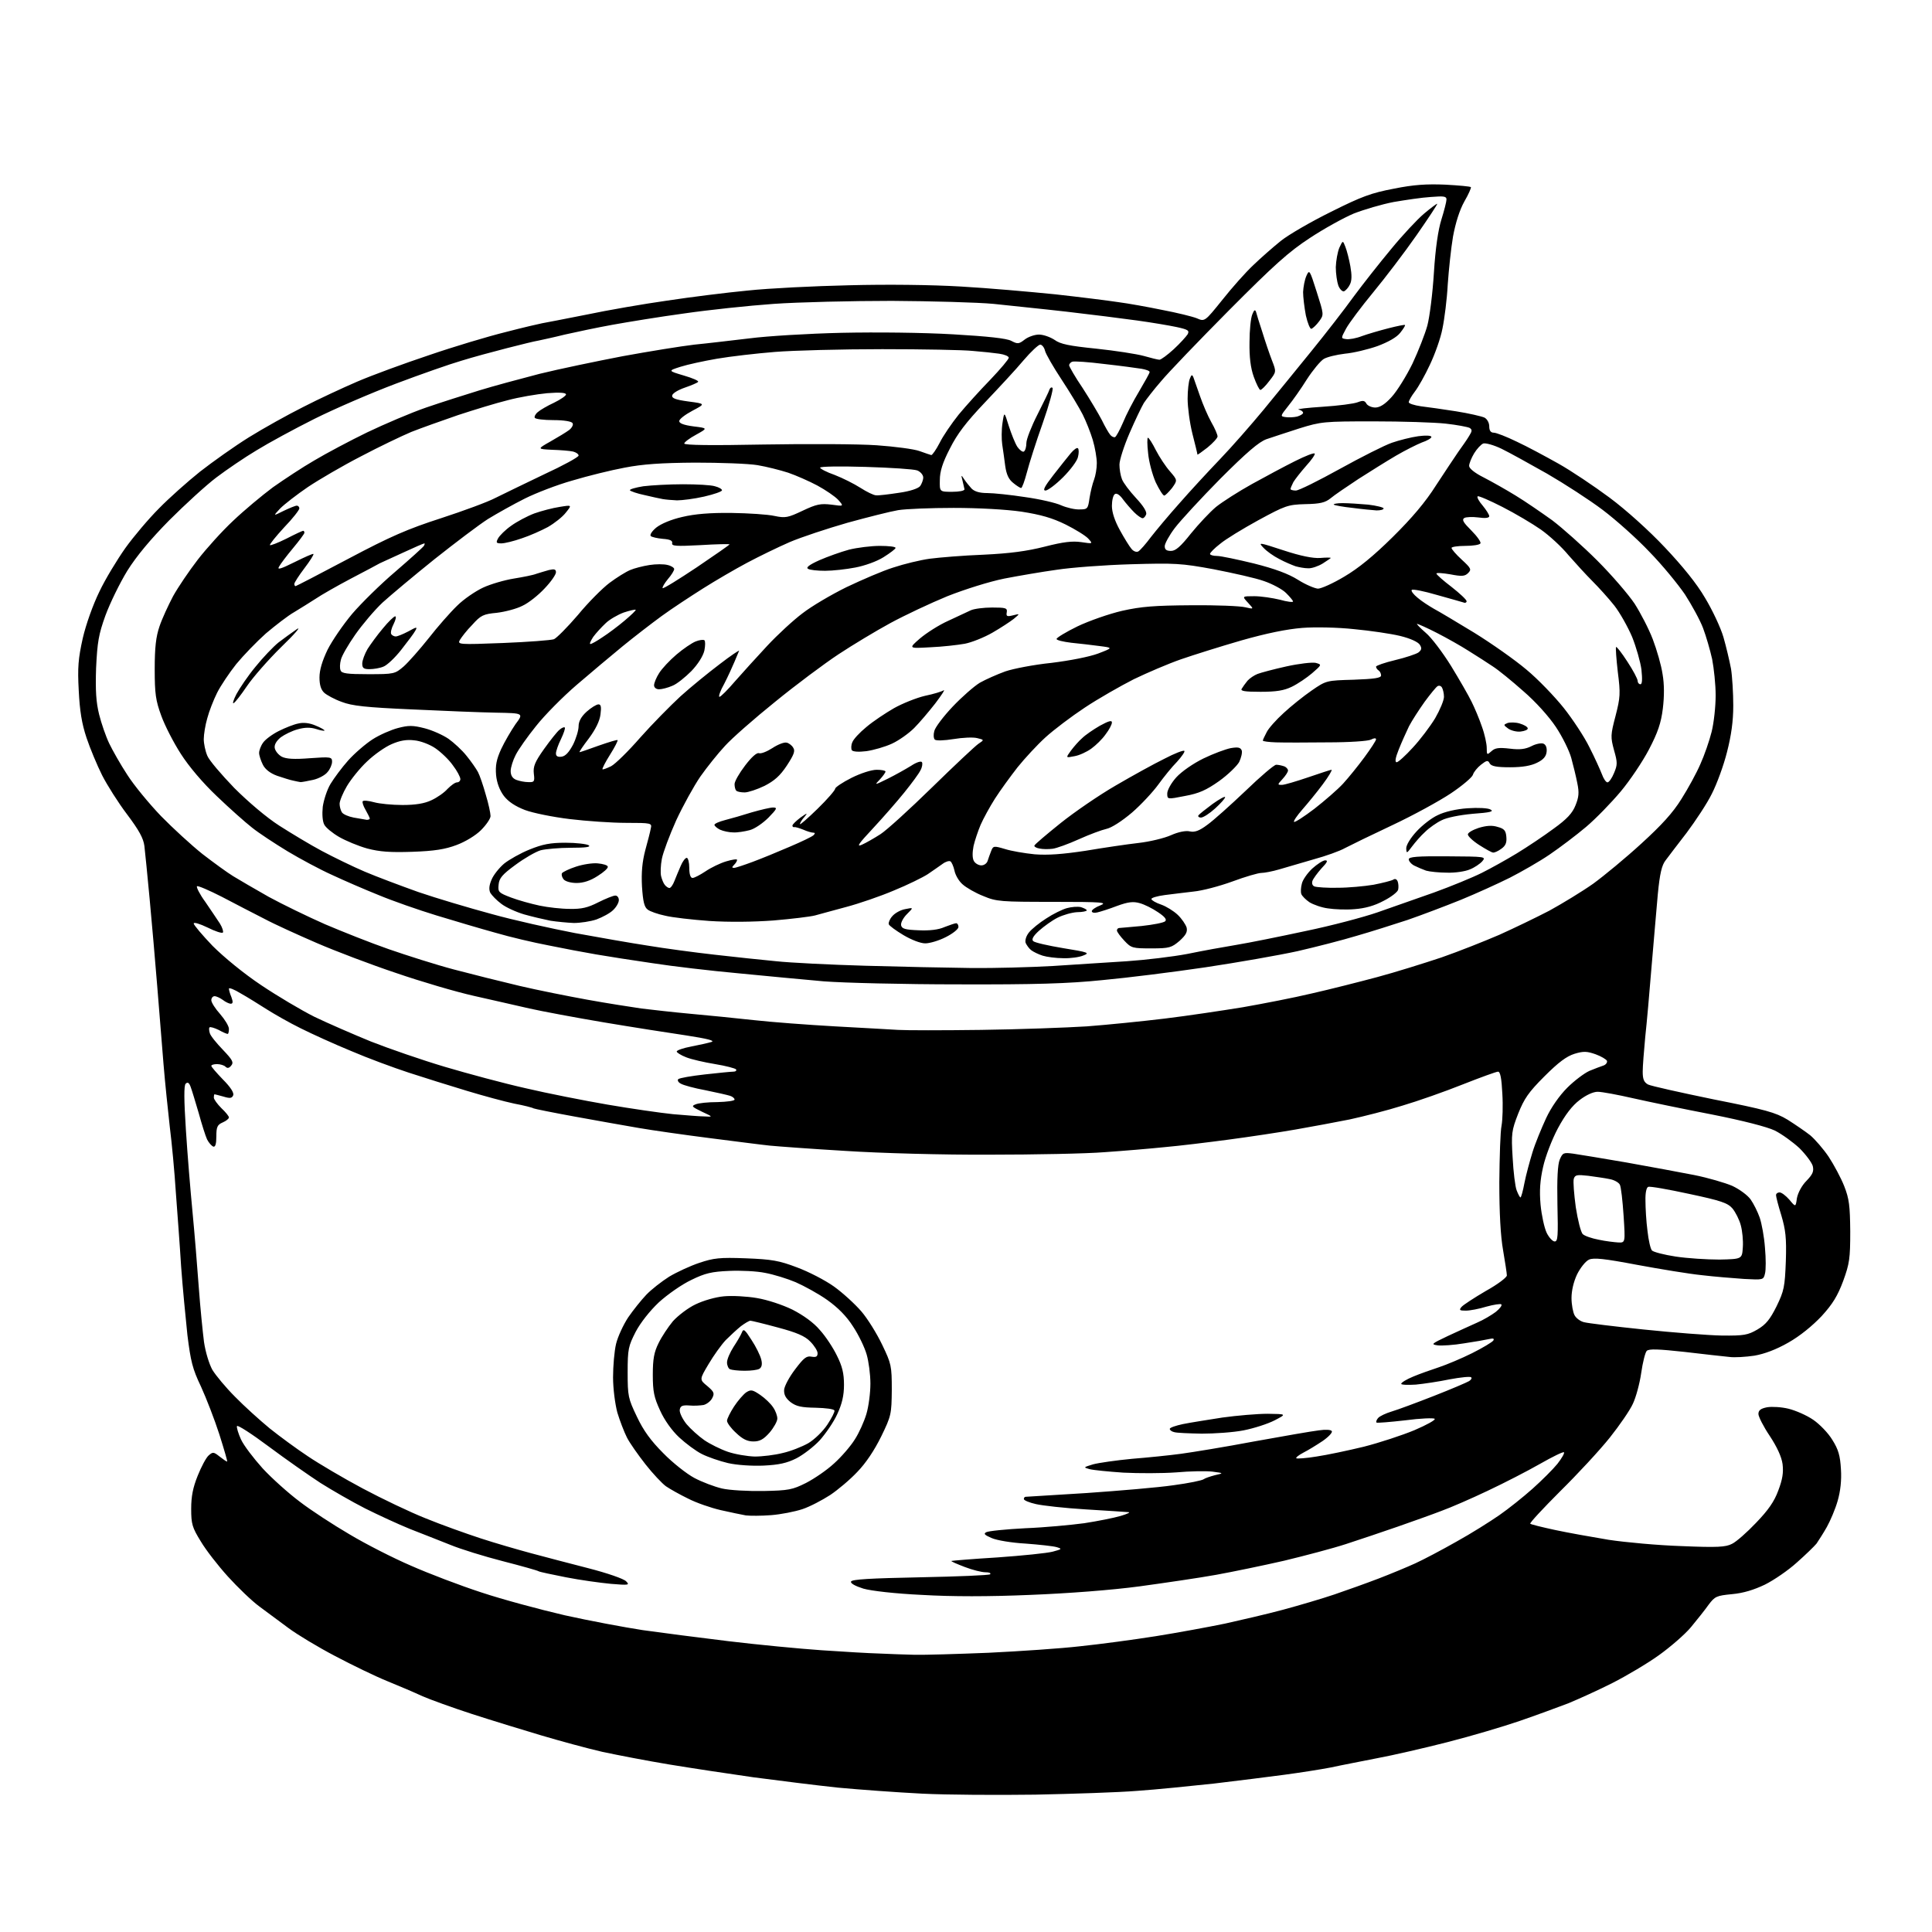 <?xml version="1.0" encoding="UTF-8" standalone="no"?>
<svg 
  version="1.1" 
  xmlns="http://www.w3.org/2000/svg" 
  xmlns:xlink="http://www.w3.org/1999/xlink" 
  xmlns:svg="http://www.w3.org/2000/svg"
  xmlns:rdf="http://www.w3.org/1999/02/22-rdf-syntax-ns#"
  xmlns:cc="http://creativecommons.org/ns#"
  xmlns:dc="http://purl.org/dc/elements/1.1/"
  viewBox="0 0 768 768"
  width="768"
  height="768"
>
<style>svg {background-color: white; }</style>"
<path stroke="none" fill="black" fill-rule="evenodd" d="M411.5,713.4C396.6,713.6 376.4,713.5 366.5,713.0C356.6,712.5 341.5,711.4 333.0,710.6C324.5,709.7 309.4,707.8 299.5,706.5C289.6,705.1 274.5,702.8 266.0,701.4C257.5,700.0 245.6,697.7 239.5,696.4C233.4,695.0 222.4,692.0 215.0,689.8C207.6,687.6 195.2,683.8 187.5,681.3C179.8,678.8 171.0,675.6 168.0,674.3C165.0,672.9 158.7,670.2 154.0,668.3C149.3,666.4 140.0,661.9 133.2,658.3C126.5,654.8 118.2,649.8 114.7,647.2C111.3,644.7 106.1,640.8 103.1,638.6C100.1,636.4 94.5,631.0 90.6,626.7C86.7,622.4 81.8,616.1 79.8,612.7C76.4,607.2 76.0,605.8 76.0,599.8C76.0,594.8 76.7,591.3 78.6,586.6C80.0,583.1 81.9,579.5 82.9,578.6C84.6,577.1 84.9,577.1 87.3,579.0C88.7,580.1 90.0,581.0 90.3,581.0C90.5,581.0 89.1,576.2 87.2,570.2C85.3,564.3 82.0,555.8 79.9,551.2C76.5,544.1 75.8,541.1 74.5,530.7C73.8,524.0 72.6,511.8 72.0,503.5C71.5,495.2 70.5,482.0 69.9,474.0C69.4,466.0 68.3,454.3 67.5,448.0C66.8,441.7 65.6,430.4 65.0,423.0C64.4,415.6 63.3,401.6 62.5,392.0C61.7,382.4 60.4,366.9 59.5,357.5C58.6,348.1 57.7,338.6 57.4,336.3C57.0,333.2 55.3,330.1 50.5,323.7C47.0,319.1 42.6,312.1 40.6,308.2C38.6,304.2 35.8,297.5 34.4,293.3C32.5,287.6 31.7,282.6 31.3,274.5C30.8,265.3 31.1,261.8 32.9,253.7C34.2,248.1 37.0,240.3 39.5,235.2C41.8,230.3 46.5,222.6 49.8,217.9C53.1,213.3 59.1,206.2 63.2,202.1C67.2,198.0 74.5,191.5 79.5,187.5C84.5,183.6 93.2,177.4 99.0,173.8C104.8,170.2 114.5,164.8 120.5,161.8C126.5,158.7 136.2,154.2 142.0,151.7C147.8,149.2 160.6,144.5 170.5,141.2C180.4,137.8 194.1,133.7 201.0,132.0C207.9,130.2 214.4,128.7 215.5,128.5C216.6,128.3 224.5,126.8 233.0,125.1C241.5,123.3 256.0,120.8 265.2,119.5C274.4,118.1 288.8,116.3 297.2,115.5C305.6,114.6 323.8,113.7 337.5,113.4C352.6,113.0 370.2,113.2 382.0,113.9C392.7,114.5 409.6,116.0 419.5,117.0C429.4,118.1 440.6,119.5 444.5,120.1C448.4,120.6 456.2,122.0 462.0,123.2C467.8,124.3 473.9,125.8 475.7,126.5C478.9,127.9 478.9,127.9 485.9,119.2C489.7,114.4 495.2,108.2 498.2,105.4C501.1,102.6 506.0,98.3 509.1,95.8C512.2,93.3 521.2,88.1 529.1,84.2C541.3,78.1 545.1,76.7 554.1,75.0C562.0,73.4 567.1,73.1 574.5,73.4C579.9,73.7 584.5,74.1 584.7,74.4C584.9,74.6 583.8,77.2 582.1,80.1C580.2,83.5 578.6,88.6 577.6,94.0C576.8,98.7 575.9,107.3 575.5,113.1C575.2,118.9 574.2,126.8 573.4,130.6C572.7,134.4 570.4,140.8 568.4,145.0C566.5,149.1 563.8,153.9 562.4,155.7C561.1,157.4 560.0,159.3 560.0,159.9C560.0,160.4 562.1,161.1 564.8,161.5C567.4,161.8 573.7,162.7 578.8,163.5C583.9,164.3 589.0,165.5 590.1,166.0C591.2,166.6 592.0,168.1 592.0,169.5C592.0,171.2 592.6,172.0 593.8,172.0C594.8,172.0 598.9,173.6 603.0,175.6C607.1,177.5 614.5,181.5 619.5,184.3C624.5,187.1 633.6,193.2 639.8,197.8C646.4,202.7 655.6,211.0 661.8,217.6C668.8,225.0 674.5,232.0 677.8,237.7C680.7,242.5 684.0,249.5 685.1,253.3C686.2,257.1 687.5,262.7 688.1,265.8C688.6,268.9 689.0,275.6 689.0,280.5C689.0,286.7 688.2,292.4 686.5,299.0C685.2,304.2 682.5,311.6 680.5,315.5C678.6,319.4 674.0,326.3 670.5,331.0C666.9,335.7 663.1,340.6 662.1,342.0C660.6,343.9 659.8,347.2 659.0,355.5C658.5,361.6 657.3,374.6 656.5,384.5C655.7,394.4 654.6,406.9 654.0,412.3C653.5,417.7 653.0,423.8 653.0,426.0C653.0,429.0 653.5,430.2 655.1,431.1C656.3,431.7 668.0,434.3 681.1,437.0C701.8,441.1 705.8,442.2 710.6,445.1C713.6,447.0 717.7,449.8 719.6,451.3C721.5,452.9 724.8,456.7 726.9,459.8C729.0,463.0 731.8,468.2 733.1,471.5C735.1,476.6 735.4,479.3 735.5,489.5C735.5,500.3 735.2,502.3 732.7,509.2C730.5,515.1 728.5,518.4 724.1,523.2C720.4,527.1 715.5,531.1 710.9,533.7C706.0,536.5 701.4,538.2 697.4,538.9C694.0,539.4 689.5,539.7 687.4,539.4C685.2,539.2 677.3,538.3 669.6,537.4C659.4,536.3 655.5,536.1 654.6,537.0C654.0,537.6 653.0,541.6 652.4,545.8C651.8,550.0 650.3,555.5 649.1,558.0C648.0,560.5 643.8,566.6 639.9,571.5C635.9,576.5 627.1,586.0 620.2,592.8C613.4,599.6 608.0,605.4 608.3,605.7C608.6,606.0 613.1,607.1 618.2,608.2C623.3,609.3 632.9,611.0 639.5,612.1C646.1,613.1 659.2,614.3 668.5,614.6C682.8,615.2 686.0,615.0 688.5,613.7C690.2,612.9 694.5,609.1 698.1,605.3C702.9,600.3 705.3,596.9 706.9,592.5C708.6,588.0 709.0,585.4 708.6,582.0C708.2,579.1 706.4,575.2 703.5,570.8C701.0,567.1 699.0,563.1 699.0,562.1C699.0,560.6 699.9,559.9 702.5,559.4C704.4,559.1 708.2,559.3 711.0,560.0C713.8,560.7 718.2,562.6 720.8,564.4C723.3,566.1 726.8,569.7 728.4,572.4C730.8,576.2 731.5,578.7 731.8,584.0C732.1,588.4 731.6,592.8 730.5,596.6C729.6,599.8 727.6,604.5 726.2,607.0C724.8,609.5 722.9,612.4 722.1,613.6C721.2,614.7 717.7,618.1 714.3,621.1C710.9,624.2 705.2,628.1 701.6,629.9C697.2,632.0 693.0,633.3 688.5,633.7C682.3,634.3 681.7,634.6 679.2,637.9C677.8,639.9 674.6,643.9 672.2,646.8C669.8,649.7 664.0,654.7 659.4,658.0C654.8,661.3 646.5,666.2 641.0,669.0C635.5,671.8 627.5,675.4 623.4,677.1C619.2,678.7 610.5,681.9 604.1,684.1C597.7,686.3 584.9,690.1 575.5,692.5C566.1,694.9 553.5,697.8 547.5,698.9C541.5,700.1 533.1,701.7 529.0,702.6C524.9,703.4 516.5,704.7 510.5,705.5C504.4,706.3 491.9,707.9 482.5,709.0C473.1,710.0 459.4,711.4 452.0,711.9C444.6,712.5 426.4,713.1 411.5,713.4zM363.5,657.8C367.4,657.9 380.6,657.5 393.0,657.0C405.4,656.4 421.8,655.3 429.5,654.4C437.2,653.6 450.7,651.8 459.5,650.4C468.3,649.0 480.7,646.7 487.0,645.4C493.3,644.0 503.7,641.6 510.0,639.9C516.3,638.2 525.5,635.5 530.5,633.8C535.5,632.1 543.3,629.3 548.0,627.5C552.7,625.7 559.2,623.0 562.5,621.5C565.8,620.0 573.2,616.1 579.0,612.8C584.8,609.6 592.4,604.8 596.0,602.3C599.6,599.8 605.5,595.1 609.2,591.8C612.9,588.5 617.4,584.0 619.1,581.9C620.8,579.7 622.0,577.7 621.7,577.3C621.4,577.0 617.1,579.1 612.2,581.9C607.3,584.7 598.0,589.5 591.4,592.6C584.9,595.7 576.6,599.3 573.0,600.6C569.4,602.0 561.5,604.8 555.5,606.9C549.5,609.0 540.2,612.1 535.0,613.8C529.8,615.5 518.8,618.4 510.5,620.4C502.2,622.3 490.1,624.8 483.5,626.0C476.9,627.2 463.2,629.2 453.0,630.6C441.8,632.1 424.7,633.4 409.5,634.0C393.1,634.7 378.3,634.7 366.5,634.0C355.8,633.5 346.3,632.4 343.2,631.5C340.0,630.5 338.0,629.4 338.3,628.7C338.6,627.8 346.0,627.4 365.8,627.0C380.6,626.7 393.2,626.2 393.6,625.8C394.0,625.3 393.2,625.0 391.7,625.0C390.3,625.0 386.6,624.1 383.5,622.9C380.4,621.7 378.0,620.7 378.2,620.5C378.4,620.4 386.6,619.7 396.5,619.1C406.4,618.4 416.3,617.4 418.5,616.8C422.2,615.8 422.3,615.7 420.0,615.0C418.6,614.6 413.1,614.0 407.7,613.6C402.2,613.3 396.2,612.3 394.2,611.4C391.4,610.2 390.9,609.7 392.0,609.1C392.8,608.6 399.8,607.9 407.5,607.5C415.2,607.2 425.8,606.2 431.0,605.5C436.2,604.7 442.8,603.4 445.5,602.6C448.2,601.8 449.6,601.1 448.5,601.1C447.4,601.0 439.8,600.5 431.5,600.0C423.2,599.5 414.4,598.5 411.8,597.9C409.1,597.3 407.0,596.4 407.0,595.9C407.0,595.4 407.3,595.0 407.7,595.0C408.1,595.0 419.1,594.3 432.0,593.5C444.9,592.6 460.4,591.3 466.5,590.4C472.5,589.6 477.9,588.5 478.5,588.0C479.0,587.6 481.1,586.9 483.0,586.4C486.5,585.6 486.5,585.6 482.0,585.0C479.5,584.7 473.0,584.8 467.5,585.3C462.0,585.7 452.6,585.7 446.6,585.4C440.7,585.0 434.6,584.4 433.1,584.0C430.6,583.3 430.6,583.3 434.5,582.1C436.7,581.5 443.7,580.5 450.0,579.9C456.3,579.4 465.1,578.5 469.5,577.9C473.9,577.3 486.9,575.2 498.5,573.0C510.1,570.9 521.6,568.9 524.2,568.6C526.9,568.2 529.1,568.3 529.4,568.9C529.8,569.4 528.1,571.2 525.8,572.8C523.4,574.4 520.0,576.5 518.2,577.4C516.3,578.4 515.0,579.4 515.3,579.7C515.6,579.9 519.2,579.7 523.3,579.0C527.4,578.4 535.9,576.6 542.1,575.1C548.4,573.5 557.5,570.5 562.3,568.5C567.2,566.4 570.8,564.4 570.3,564.0C569.9,563.6 564.6,563.8 558.6,564.6C552.5,565.3 547.4,565.7 547.2,565.5C546.9,565.2 547.2,564.4 547.8,563.7C548.5,562.9 550.9,561.8 553.2,561.1C555.6,560.4 563.1,557.6 570.0,554.9C576.9,552.2 583.2,549.5 584.0,549.0C584.8,548.5 585.2,547.8 584.8,547.5C584.5,547.1 580.6,547.5 576.3,548.3C572.0,549.2 565.9,550.1 562.8,550.4C559.6,550.6 557.0,550.5 557.0,550.1C557.0,549.6 559.1,548.3 561.8,547.2C564.4,546.1 569.0,544.5 572.0,543.5C575.0,542.5 581.0,540.0 585.2,537.9C589.4,535.8 593.2,533.5 593.6,532.9C594.1,532.1 593.6,531.9 591.9,532.3C590.6,532.6 586.1,533.4 582.0,534.0C577.9,534.7 573.1,535.0 571.5,534.8C568.7,534.4 569.0,534.2 575.5,531.1C579.4,529.3 584.6,526.9 587.1,525.8C589.7,524.7 593.0,522.7 594.6,521.5C596.2,520.2 597.2,518.9 596.8,518.5C596.5,518.2 593.8,518.6 590.9,519.4C588.0,520.3 584.3,521.0 582.7,521.0C580.2,521.0 579.9,520.8 581.0,519.5C581.7,518.7 586.0,515.9 590.6,513.2C595.3,510.6 599.0,507.8 599.0,507.0C599.0,506.2 598.3,501.7 597.5,497.0C596.5,491.4 596.0,482.2 596.0,470.0C596.1,459.8 596.4,449.7 596.9,447.4C597.3,445.2 597.5,439.5 597.2,434.7C596.9,428.7 596.4,426.0 595.5,426.0C594.8,426.0 588.5,428.3 581.4,431.1C574.4,433.9 563.6,437.7 557.5,439.5C551.5,441.4 542.0,443.8 536.5,445.0C531.0,446.1 521.3,447.9 515.0,449.0C508.7,450.1 496.8,451.9 488.5,453.0C480.2,454.1 468.8,455.5 463.0,456.0C457.2,456.6 446.5,457.5 439.2,458.0C431.9,458.6 411.2,459.0 393.2,459.0C374.9,459.1 349.7,458.4 336.0,457.5C322.5,456.7 309.0,455.7 306.0,455.4C303.0,455.1 292.2,453.7 282.0,452.4C271.8,451.1 259.2,449.3 254.0,448.4C248.8,447.5 237.4,445.5 228.7,443.9C219.9,442.3 212.5,440.8 212.1,440.6C211.7,440.3 208.2,439.4 204.4,438.7C200.6,437.9 192.1,435.6 185.5,433.6C178.9,431.6 168.6,428.4 162.5,426.4C156.4,424.4 146.1,420.6 139.6,417.8C133.0,415.1 124.0,411.0 119.6,408.8C115.1,406.6 109.0,403.1 106.0,401.2C103.0,399.3 98.4,396.4 95.7,394.9C93.1,393.3 91.0,392.5 91.0,393.0C91.0,393.5 91.4,395.0 92.0,396.4C92.7,398.3 92.6,399.0 91.7,399.0C91.1,399.0 89.6,398.3 88.6,397.5C87.5,396.7 86.0,396.0 85.3,396.0C84.6,396.0 84.0,396.7 84.0,397.6C84.0,398.5 85.6,401.0 87.5,403.1C89.4,405.3 91.0,407.9 91.0,409.0C91.0,410.1 90.8,411.0 90.5,411.0C90.1,411.0 88.5,410.3 86.9,409.4C85.2,408.6 83.6,408.1 83.3,408.4C83.0,408.6 83.1,409.7 83.4,410.7C83.7,411.8 86.1,414.7 88.6,417.3C92.4,421.3 93.0,422.3 91.9,423.6C91.1,424.6 90.4,424.8 89.6,424.0C89.1,423.5 87.6,423.0 86.3,423.0C85.0,423.0 84.0,423.3 84.0,423.7C84.0,424.1 86.1,426.5 88.6,429.1C91.6,432.1 93.1,434.4 92.7,435.4C92.2,436.6 91.4,436.7 88.8,435.9C87.0,435.4 85.4,435.0 85.3,435.0C85.1,435.0 85.0,435.6 85.0,436.3C85.0,437.0 86.4,438.9 88.0,440.5C89.7,442.1 91.0,443.7 91.0,444.2C91.0,444.7 89.9,445.6 88.5,446.2C86.4,447.1 86.0,448.0 86.0,451.7C86.0,454.8 85.6,456.0 84.8,455.8C84.1,455.5 83.0,454.3 82.3,452.9C81.7,451.6 80.2,446.9 79.0,442.5C77.7,438.1 76.3,433.4 75.8,432.1C75.2,430.4 74.6,430.0 73.8,430.8C73.1,431.5 73.1,436.9 73.9,449.2C74.5,458.7 75.7,473.2 76.5,481.5C77.3,489.8 78.4,503.2 79.0,511.5C79.6,519.8 80.6,529.6 81.1,533.5C81.7,537.5 83.1,542.1 84.4,544.5C85.8,546.8 89.8,551.6 93.4,555.2C97.0,558.9 103.2,564.5 107.2,567.8C111.2,571.0 118.0,576.0 122.4,578.9C126.7,581.8 136.5,587.6 144.2,591.7C151.9,595.8 163.2,601.2 169.3,603.6C175.4,606.1 185.2,609.6 191.0,611.5C196.8,613.4 205.8,616.0 211.0,617.4C216.2,618.8 226.5,621.5 233.9,623.4C241.3,625.3 248.0,627.6 248.9,628.6C250.4,630.1 250.0,630.2 242.8,629.6C238.6,629.2 230.6,628.1 225.0,627.0C219.5,625.9 214.6,624.9 214.1,624.6C213.7,624.3 207.3,622.5 199.9,620.6C192.5,618.7 183.1,615.8 179.0,614.1C174.9,612.5 167.7,609.6 163.0,607.8C158.3,605.9 150.3,602.2 145.1,599.6C140.0,597.0 132.0,592.4 127.4,589.5C122.8,586.5 113.5,580.0 106.8,575.0C100.1,570.0 94.4,566.3 94.2,566.9C94.0,567.4 94.7,569.8 95.8,572.2C96.9,574.6 100.8,579.7 104.4,583.7C108.1,587.7 114.7,593.6 119.1,596.9C123.5,600.3 132.4,606.1 138.9,609.9C145.4,613.8 156.4,619.4 163.4,622.4C170.4,625.5 183.0,630.3 191.3,633.0C199.7,635.8 214.6,639.8 224.5,642.1C234.4,644.3 248.3,646.9 255.5,648.0C262.6,649.0 278.0,651.0 289.6,652.4C301.2,653.8 317.9,655.4 326.6,656.0C335.4,656.6 345.6,657.2 349.5,657.3C353.4,657.5 359.6,657.7 363.5,657.8zM306.5,602.3C302.6,602.6 298.1,602.6 296.5,602.4C294.9,602.1 290.4,601.2 286.5,600.3C282.6,599.4 276.8,597.4 273.5,595.7C270.2,594.1 266.3,591.9 264.7,590.8C263.2,589.7 259.5,585.8 256.6,582.1C253.7,578.4 250.3,573.6 249.2,571.4C248.1,569.2 246.4,564.8 245.4,561.5C244.5,558.1 243.7,552.0 243.7,547.5C243.7,543.1 244.2,537.1 244.9,534.2C245.6,531.3 247.8,526.6 249.7,523.7C251.7,520.8 254.9,516.8 256.9,514.7C258.9,512.6 263.0,509.4 266.0,507.5C269.0,505.7 274.4,503.2 278.0,502.0C283.7,500.1 286.0,499.8 296.5,500.2C306.8,500.6 309.7,501.1 316.8,503.8C321.4,505.5 328.0,508.9 331.5,511.4C335.0,513.9 339.9,518.4 342.4,521.3C344.9,524.2 348.6,530.2 350.7,534.6C354.3,542.1 354.5,542.9 354.5,552.5C354.4,562.1 354.3,562.8 350.3,571.0C347.6,576.5 344.2,581.6 340.8,585.1C337.9,588.2 333.0,592.3 330.0,594.3C326.9,596.3 322.0,598.9 319.0,599.9C316.0,600.9 310.4,602.0 306.5,602.3zM303.5,592.7C313.5,592.5 315.0,592.2 320.4,589.5C323.7,587.8 328.7,584.4 331.6,581.7C334.5,579.1 338.2,574.8 339.8,572.2C341.5,569.6 343.5,565.1 344.4,562.1C345.3,559.1 346.0,553.7 346.0,550.0C346.0,546.3 345.3,541.1 344.5,538.4C343.7,535.6 341.3,530.6 339.1,527.3C336.5,523.2 333.1,519.8 328.9,516.8C325.4,514.3 319.7,511.2 316.3,509.7C313.0,508.3 307.5,506.6 304.2,506.0C300.9,505.3 294.5,505.0 289.9,505.2C282.9,505.5 280.3,506.1 274.8,508.8C271.0,510.6 265.3,514.6 261.9,517.7C258.3,521.1 254.6,525.8 252.7,529.4C249.8,535.1 249.5,536.2 249.5,545.5C249.5,555.0 249.7,555.9 253.2,563.2C255.8,568.7 258.7,572.7 263.7,577.7C267.4,581.5 273.0,585.9 276.0,587.5C279.0,589.1 284.0,591.0 287.0,591.7C290.0,592.4 297.4,592.8 303.5,592.7zM303.5,582.6C298.9,582.8 292.9,582.4 289.4,581.6C286.0,580.8 281.4,579.2 279.0,578.0C276.6,576.8 272.6,573.8 270.0,571.4C267.1,568.7 264.1,564.5 262.4,560.7C260.0,555.5 259.5,553.2 259.5,546.5C259.5,540.2 260.0,537.5 261.8,533.9C263.0,531.4 265.6,527.5 267.5,525.2C269.5,523.0 273.5,519.9 276.5,518.5C279.6,517.0 284.4,515.6 287.8,515.3C291.0,515.0 296.9,515.3 300.9,516.0C305.1,516.7 311.1,518.7 315.0,520.6C319.3,522.8 323.5,525.8 325.9,528.7C328.2,531.2 331.2,535.8 332.7,538.9C334.8,543.1 335.5,545.9 335.5,550.5C335.5,554.8 334.7,558.1 332.8,562.2C331.4,565.3 328.2,569.9 325.9,572.5C323.5,575.1 319.3,578.3 316.6,579.7C312.8,581.6 309.7,582.3 303.5,582.6zM300.0,579.0C303.0,579.0 308.0,578.4 311.1,577.6C314.3,576.9 318.8,575.1 321.3,573.7C323.8,572.2 327.1,569.0 328.9,566.3C330.6,563.7 331.9,561.2 331.7,560.7C331.5,560.1 328.2,559.7 324.3,559.6C318.6,559.5 316.6,559.1 314.3,557.4C312.3,555.8 311.6,554.4 311.7,552.5C311.8,551.0 313.8,547.3 316.1,544.3C319.5,539.8 320.6,538.9 322.6,539.3C324.4,539.6 325.0,539.3 325.0,537.9C325.0,537.0 323.7,534.9 322.1,533.3C320.0,531.1 316.7,529.7 309.2,527.7C303.7,526.2 298.7,525.0 298.3,525.0C297.8,525.0 296.1,526.0 294.5,527.2C292.9,528.5 290.2,531.0 288.5,532.7C286.8,534.5 283.7,538.8 281.7,542.2C278.0,548.4 278.0,548.4 281.2,551.0C283.9,553.3 284.1,553.9 283.1,555.8C282.5,557.0 280.9,558.2 279.7,558.5C278.5,558.7 275.9,558.9 274.0,558.7C271.2,558.5 270.4,558.9 270.2,560.5C270.1,561.6 271.3,564.1 272.9,566.1C274.5,568.0 277.7,570.9 280.0,572.5C282.2,574.0 286.4,576.1 289.3,577.1C292.2,578.1 297.0,578.9 300.0,579.0zM299.5,573.0C297.1,573.0 295.2,572.1 292.6,569.6C290.6,567.8 289.0,565.6 289.0,564.8C289.0,564.0 290.3,561.4 291.8,559.1C293.3,556.8 295.5,554.3 296.6,553.5C298.5,552.3 299.1,552.4 302.2,554.5C304.1,555.8 306.4,558.0 307.3,559.4C308.3,560.8 309.0,562.8 309.0,563.9C309.0,565.0 307.6,567.5 305.9,569.5C303.5,572.2 302.0,573.0 299.5,573.0zM477.7,569.9C472.6,569.8 467.7,569.6 466.8,569.3C465.8,569.1 465.0,568.5 465.0,568.0C465.0,567.5 467.4,566.7 470.2,566.1C473.1,565.5 480.2,564.4 485.9,563.5C491.7,562.7 499.8,562.0 503.9,562.0C511.5,562.1 511.5,562.1 506.7,564.6C504.0,566.0 498.4,567.8 494.3,568.6C490.2,569.4 482.7,569.9 477.7,569.9zM296.0,544.9C293.5,544.9 290.9,544.6 290.2,544.3C289.6,544.1 289.0,542.8 289.0,541.6C289.0,540.3 290.2,537.6 291.6,535.4C293.0,533.3 294.5,530.7 294.9,529.7C295.5,528.0 296.1,528.5 298.7,532.6C300.5,535.3 302.2,538.8 302.6,540.4C303.1,542.3 302.8,543.5 301.9,544.1C301.1,544.6 298.5,544.9 296.0,544.9zM684.4,530.9C693.3,531.0 694.8,530.7 698.6,528.5C702.0,526.5 703.6,524.5 706.2,519.3C709.2,513.1 709.5,511.6 709.9,501.3C710.2,492.0 709.8,488.9 708.1,483.1C706.9,479.3 706.0,475.7 706.0,475.1C706.0,474.5 706.6,474.0 707.4,474.0C708.2,474.0 709.9,475.3 711.3,476.9C713.8,479.9 713.8,479.9 714.3,476.3C714.7,474.2 716.2,471.3 718.1,469.4C720.6,466.8 721.1,465.6 720.6,463.5C720.2,462.1 717.8,458.9 715.3,456.4C712.7,454.0 708.3,450.8 705.5,449.4C702.3,447.9 693.0,445.5 680.4,443.0C669.5,440.9 655.5,438.0 649.3,436.6C643.2,435.2 636.8,434.0 635.1,434.0C633.3,434.0 630.5,435.3 627.9,437.3C625.0,439.5 622.2,443.1 619.3,448.5C616.9,453.0 614.3,459.8 613.4,463.9C612.2,469.2 611.9,473.3 612.4,478.9C612.8,483.1 613.9,488.1 614.8,490.0C615.7,491.9 617.2,493.5 618.0,493.5C619.3,493.5 619.4,491.4 619.1,478.7C618.9,468.6 619.2,463.0 620.0,461.0C621.2,458.2 621.5,458.1 625.4,458.6C627.6,458.9 637.1,460.5 646.5,462.1C655.9,463.8 668.0,466.0 673.5,467.1C679.0,468.2 685.8,470.2 688.6,471.4C691.4,472.7 694.7,475.1 695.9,476.8C697.1,478.5 698.7,481.7 699.5,484.0C700.3,486.3 701.3,491.7 701.6,496.0C702.0,500.3 702.0,504.9 701.6,506.3C701.0,508.8 700.9,508.8 693.3,508.4C689.0,508.1 681.5,507.5 676.5,506.9C671.5,506.4 660.0,504.5 650.8,502.8C637.6,500.3 633.6,499.9 631.7,500.7C630.3,501.3 628.2,504.0 626.9,506.6C625.5,509.6 624.7,513.1 624.7,516.0C624.7,518.6 625.3,521.7 625.9,522.8C626.5,524.0 628.3,525.3 629.7,525.6C631.2,526.0 641.8,527.3 653.4,528.5C665.0,529.7 679.0,530.8 684.4,530.9zM683.5,500.7C692.5,500.5 692.5,500.5 692.8,495.8C693.0,493.2 692.6,489.3 692.0,487.1C691.4,484.8 689.9,481.9 688.7,480.4C686.8,478.2 684.2,477.3 671.5,474.6C663.2,472.8 655.9,471.5 655.2,471.8C654.5,472.0 654.0,474.1 654.1,477.4C654.1,480.2 654.4,485.5 654.9,489.3C655.3,493.0 656.1,496.5 656.7,497.1C657.3,497.7 661.5,498.8 666.1,499.5C670.7,500.2 678.5,500.7 683.5,500.7zM643.3,493.9C646.1,494.0 646.1,494.0 645.4,483.2C645.0,477.3 644.4,471.8 643.9,470.9C643.4,470.0 641.6,469.0 639.8,468.7C638.0,468.3 634.2,467.8 631.4,467.4C626.9,466.9 626.1,467.0 625.6,468.6C625.3,469.7 625.7,474.7 626.4,479.9C627.2,485.0 628.4,489.9 629.2,490.6C629.9,491.3 632.8,492.3 635.5,492.8C638.2,493.4 641.8,493.8 643.3,493.9zM604.4,476.0C604.7,476.0 605.4,473.4 606.0,470.2C606.6,467.1 608.1,461.6 609.2,458.0C610.3,454.4 612.8,448.4 614.6,444.5C616.6,440.2 619.9,435.5 623.0,432.4C625.8,429.6 629.8,426.6 631.8,425.7C633.8,424.9 636.3,423.9 637.3,423.6C638.3,423.3 639.0,422.4 638.8,421.7C638.5,421.1 636.5,419.9 634.3,419.1C630.9,417.9 629.5,417.8 625.9,418.9C622.7,419.9 619.5,422.3 613.9,427.9C607.6,434.2 605.9,436.7 603.5,442.7C600.9,449.4 600.7,450.6 601.3,460.2C601.6,465.9 602.3,471.7 602.9,473.2C603.5,474.8 604.2,476.0 604.4,476.0zM280.0,443.8C283.5,444.0 283.5,444.0 279.0,441.9C275.1,440.0 274.7,439.7 276.5,439.0C277.6,438.5 281.5,438.1 285.2,438.1C289.0,438.0 292.0,437.6 292.0,437.1C292.0,436.6 291.2,435.9 290.2,435.6C289.3,435.3 284.9,434.3 280.5,433.4C276.1,432.6 271.7,431.4 270.7,430.8C269.6,430.3 269.2,429.4 269.6,429.0C270.1,428.5 274.9,427.7 280.2,427.1C285.6,426.5 290.6,426.0 291.5,426.0C292.4,426.0 292.9,425.6 292.6,425.1C292.3,424.7 288.6,423.7 284.3,423.0C280.0,422.3 274.8,421.1 272.8,420.3C270.7,419.5 269.0,418.4 269.0,418.0C269.0,417.5 271.6,416.6 274.8,416.0C277.9,415.4 281.5,414.6 282.8,414.2C284.4,413.7 281.2,412.9 272.8,411.6C266.0,410.6 251.3,408.3 240.0,406.4C228.7,404.5 215.4,402.0 210.5,400.9C205.6,399.8 195.7,397.5 188.5,395.9C181.3,394.3 167.4,390.2 157.5,386.8C147.6,383.5 133.4,378.1 126.0,374.9C118.6,371.7 109.1,367.4 105.0,365.2C100.9,363.1 93.3,359.2 88.2,356.5C83.1,353.9 78.7,352.0 78.3,352.3C78.0,352.7 79.4,355.5 81.6,358.5C83.7,361.6 86.3,365.4 87.4,367.1C88.4,368.7 88.9,370.4 88.6,370.7C88.2,371.1 85.5,370.2 82.5,368.7C79.4,367.2 77.0,366.5 77.0,367.1C77.0,367.7 80.4,371.7 84.5,376.0C89.0,380.5 96.9,387.0 103.8,391.6C110.2,395.9 119.8,401.6 125.0,404.2C130.2,406.7 140.3,411.1 147.4,414.0C154.5,416.8 167.8,421.4 176.9,424.1C186.0,426.8 200.5,430.7 209.0,432.6C217.5,434.6 232.2,437.5 241.5,439.1C250.8,440.7 262.6,442.4 267.5,442.9C272.4,443.3 278.1,443.8 280.0,443.8zM390.0,409.4C405.1,409.2 424.0,408.5 432.0,408.0C440.0,407.4 453.9,406.0 463.0,404.9C472.1,403.8 486.0,401.7 494.0,400.4C502.0,399.0 514.4,396.6 521.5,394.9C528.6,393.3 540.4,390.3 547.5,388.4C554.6,386.5 566.1,382.9 573.0,380.6C579.9,378.2 590.2,374.1 596.0,371.6C601.8,369.0 610.7,364.7 615.9,362.0C621.0,359.2 628.9,354.4 633.3,351.3C637.7,348.1 646.4,340.9 652.5,335.3C660.5,328.0 665.0,323.1 668.4,317.6C671.0,313.5 674.4,307.3 675.9,303.8C677.5,300.3 679.5,294.5 680.4,290.9C681.3,287.3 682.0,280.8 682.0,276.4C682.0,272.1 681.3,265.6 680.6,262.0C679.8,258.4 678.2,252.9 677.0,249.7C675.8,246.5 672.5,240.5 669.8,236.3C667.0,232.2 660.7,224.5 655.7,219.4C650.8,214.2 642.4,206.7 637.1,202.7C631.8,198.7 621.9,192.3 615.0,188.3C608.1,184.4 600.0,179.9 596.9,178.4C593.8,176.9 590.5,176.0 589.6,176.3C588.7,176.7 587.1,178.4 586.0,180.2C584.9,182.0 584.0,184.3 584.0,185.2C584.0,186.2 586.2,188.0 589.8,189.8C592.9,191.4 598.6,194.6 602.5,197.0C606.3,199.3 612.8,203.8 617.0,206.8C621.1,209.9 629.2,217.1 635.0,222.9C640.8,228.7 647.4,236.4 649.8,240.0C652.1,243.6 655.4,249.9 657.0,254.1C658.6,258.3 660.4,264.5 660.9,268.0C661.6,272.0 661.6,276.8 661.0,281.7C660.3,287.4 659.0,291.2 655.5,297.9C653.0,302.7 647.9,310.3 644.2,314.7C640.5,319.1 634.4,325.4 630.5,328.7C626.6,332.0 620.1,336.9 616.0,339.7C611.9,342.5 604.7,346.6 600.2,348.9C595.6,351.2 586.8,355.2 580.7,357.7C574.5,360.2 565.0,363.8 559.5,365.7C554.0,367.5 544.9,370.4 539.3,372.0C533.7,373.7 523.2,376.4 515.8,378.1C508.5,379.7 492.0,382.6 479.3,384.5C466.5,386.4 448.1,388.7 438.3,389.6C424.7,391.0 411.2,391.4 381.0,391.3C359.3,391.3 335.2,390.7 327.5,390.1C319.8,389.4 304.5,388.0 293.5,386.9C282.5,385.9 267.2,384.1 259.5,382.9C251.8,381.8 241.7,380.2 237.0,379.4C232.3,378.6 223.8,377.0 218.0,375.8C212.2,374.7 202.8,372.5 197.0,370.8C191.2,369.2 180.7,366.1 173.5,363.9C166.3,361.7 156.0,358.1 150.5,355.8C145.0,353.6 136.7,350.0 132.0,347.8C127.3,345.7 119.3,341.4 114.3,338.4C109.2,335.3 102.8,331.1 100.2,329.0C97.5,326.9 91.2,321.3 86.2,316.5C80.6,311.2 75.1,304.7 71.9,299.7C69.0,295.2 65.5,288.4 64.1,284.5C61.9,278.5 61.5,275.8 61.5,266.0C61.5,257.3 62.0,253.1 63.4,249.0C64.4,246.0 66.9,240.6 68.8,237.0C70.8,233.4 75.2,226.9 78.6,222.5C82.0,218.1 88.3,211.1 92.7,207.0C97.0,202.9 104.2,196.9 108.5,193.7C112.9,190.6 120.3,185.7 125.0,183.0C129.7,180.2 139.1,175.2 145.9,171.9C152.8,168.6 163.3,164.1 169.4,162.0C175.5,159.9 185.0,156.9 190.5,155.2C196.0,153.5 206.8,150.6 214.5,148.6C222.2,146.7 237.1,143.6 247.5,141.6C257.9,139.7 270.8,137.6 276.0,137.0C281.2,136.5 291.1,135.3 298.0,134.5C304.9,133.6 321.3,132.6 334.5,132.3C348.5,132.0 367.0,132.2 378.9,132.9C392.6,133.7 400.2,134.5 402.0,135.5C404.5,136.8 405.0,136.8 407.3,135.0C408.7,133.9 411.3,133.0 413.0,133.0C414.8,133.0 417.5,134.0 419.2,135.1C421.5,136.8 425.0,137.5 435.8,138.6C443.3,139.4 451.8,140.7 454.7,141.5C457.5,142.3 460.3,143.0 460.9,143.0C461.5,143.0 464.1,141.1 466.6,138.8C469.1,136.5 471.5,133.8 472.1,132.9C472.9,131.4 472.3,131.0 467.7,130.0C464.9,129.4 457.8,128.2 452.0,127.4C446.2,126.6 433.6,125.0 424.0,123.9C414.4,122.8 401.3,121.5 395.0,120.8C388.7,120.2 370.4,119.7 354.5,119.6C338.6,119.6 317.4,120.1 307.5,120.8C297.6,121.5 281.6,123.2 272.0,124.6C262.4,125.9 249.6,128.0 243.5,129.1C237.4,130.2 228.9,132.0 224.5,133.0C220.1,134.1 215.4,135.1 214.0,135.4C212.6,135.6 207.0,137.0 201.5,138.4C196.0,139.8 187.9,142.0 183.4,143.4C178.9,144.7 167.2,148.8 157.4,152.5C147.6,156.2 133.0,162.5 125.0,166.5C117.0,170.5 106.7,176.1 102.0,179.0C97.3,181.8 90.1,186.7 86.0,189.8C81.9,192.9 73.5,200.6 67.3,206.8C59.9,214.3 54.3,221.0 50.6,226.9C47.6,231.8 43.7,239.8 41.9,244.7C39.2,252.2 38.7,255.2 38.2,265.5C37.9,274.7 38.2,279.1 39.4,284.0C40.3,287.6 42.1,292.8 43.4,295.5C44.7,298.2 47.9,303.9 50.6,308.0C53.2,312.1 59.3,319.5 64.0,324.4C68.7,329.2 76.1,336.0 80.5,339.5C84.9,342.9 90.4,346.9 92.7,348.3C95.0,349.7 101.3,353.4 106.8,356.5C112.3,359.5 122.4,364.4 129.2,367.4C136.0,370.3 147.3,374.8 154.5,377.3C161.7,379.8 173.3,383.5 180.5,385.4C187.7,387.3 199.3,390.2 206.5,391.9C213.7,393.6 225.8,396.0 233.5,397.4C241.2,398.8 250.9,400.3 255.0,400.9C259.1,401.4 267.9,402.4 274.5,403.0C281.1,403.6 292.4,404.7 299.5,405.5C306.6,406.3 321.3,407.4 332.0,408.0C342.7,408.6 354.0,409.2 357.0,409.4C360.0,409.6 374.9,409.6 390.0,409.4zM386.0,384.8C395.1,384.9 409.7,384.5 418.5,384.0C427.3,383.4 440.6,382.6 448.0,382.1C455.4,381.6 466.2,380.3 472.0,379.2C477.8,378.0 486.6,376.4 491.5,375.6C496.4,374.8 508.8,372.3 519.0,370.1C529.2,368.0 542.0,364.6 547.5,362.7C553.0,360.8 563.1,357.2 570.0,354.8C576.9,352.3 585.4,348.8 589.0,347.0C592.6,345.2 598.9,341.7 603.0,339.2C607.1,336.7 613.7,332.3 617.6,329.4C622.9,325.6 625.1,323.2 626.3,320.1C627.6,316.9 627.8,315.1 627.0,311.3C626.5,308.7 625.4,304.2 624.6,301.3C623.8,298.4 621.1,292.9 618.5,289.0C615.7,284.8 610.4,278.9 605.5,274.7C601.0,270.7 595.6,266.3 593.4,264.9C591.3,263.5 587.0,260.7 583.9,258.8C580.8,256.8 575.1,253.6 571.2,251.6C567.3,249.6 563.7,248.0 563.3,248.0C563.0,248.0 564.5,249.6 566.7,251.5C569.0,253.4 573.5,259.4 576.8,264.7C580.1,270.1 583.8,276.5 585.0,279.0C586.2,281.4 588.1,285.9 589.1,288.9C590.2,291.9 591.0,295.7 591.0,297.3C591.0,300.2 591.1,300.2 592.9,298.6C594.3,297.3 595.8,297.1 600.2,297.6C604.2,298.1 606.4,297.8 608.8,296.6C610.5,295.7 612.6,295.3 613.5,295.6C614.5,296.0 615.0,297.2 614.8,298.9C614.6,300.7 613.5,302.0 611.0,303.2C608.6,304.4 605.2,305.0 600.3,305.0C594.9,305.0 592.9,304.6 592.2,303.5C591.5,302.1 591.0,302.2 588.7,304.0C587.3,305.1 585.8,306.9 585.5,308.0C585.2,309.0 581.2,312.4 576.7,315.4C572.2,318.4 561.8,324.1 553.5,328.0C545.2,331.9 536.8,336.0 534.7,337.1C532.6,338.3 527.0,340.3 522.2,341.6C517.4,343.0 511.3,344.8 508.5,345.6C505.8,346.4 502.6,347.0 501.4,347.0C500.2,347.0 495.0,348.5 489.9,350.4C484.7,352.3 477.8,354.1 474.5,354.4C471.2,354.8 466.0,355.4 463.0,355.8C460.0,356.2 457.6,356.9 457.7,357.4C457.8,357.9 459.5,358.9 461.6,359.6C463.6,360.3 466.5,362.1 468.1,363.6C469.8,365.2 471.3,367.5 471.7,368.7C472.1,370.5 471.4,371.7 468.9,374.0C465.7,376.7 464.9,377.0 457.7,377.0C450.2,377.0 449.7,376.9 446.9,373.9C445.3,372.2 444.0,370.4 444.0,369.9C444.0,369.4 444.3,369.0 444.8,368.9C445.2,368.9 449.2,368.5 453.8,368.1C458.4,367.6 462.6,366.8 463.2,366.2C463.9,365.5 463.0,364.4 460.3,362.6C458.1,361.1 454.9,359.5 453.0,359.0C450.5,358.3 448.5,358.5 444.1,360.1C441.0,361.3 437.5,362.4 436.2,362.7C435.0,363.0 434.0,362.8 434.0,362.2C434.0,361.7 435.5,360.6 437.4,359.9C440.4,358.7 438.3,358.5 418.7,358.5C397.9,358.5 396.1,358.4 390.9,356.2C387.8,355.0 384.0,352.8 382.6,351.5C381.1,350.2 379.7,347.7 379.4,346.0C379.0,344.3 378.3,342.7 377.8,342.4C377.3,342.1 375.9,342.5 374.7,343.4C373.5,344.3 370.8,346.1 368.8,347.5C366.8,348.8 360.7,351.8 355.3,354.0C349.9,356.3 341.4,359.2 336.5,360.5C331.6,361.8 325.9,363.4 324.0,363.9C322.1,364.4 314.6,365.3 307.5,365.9C299.4,366.5 289.8,366.6 282.0,366.1C275.1,365.6 267.2,364.7 264.4,364.0C261.5,363.4 258.4,362.3 257.5,361.6C256.1,360.6 255.6,358.4 255.2,352.4C254.9,346.8 255.3,342.6 256.5,338.0C257.5,334.4 258.5,330.5 258.7,329.3C259.2,327.2 259.0,327.1 248.9,327.1C243.2,327.1 233.1,326.4 226.5,325.6C219.9,324.8 211.9,323.2 208.7,322.0C204.8,320.5 202.1,318.7 200.3,316.4C198.6,314.1 197.5,311.2 197.2,308.1C196.9,304.3 197.3,302.0 199.2,297.8C200.6,294.8 203.2,290.4 204.9,287.9C208.2,283.5 208.2,283.5 197.3,283.3C191.4,283.2 176.2,282.6 163.7,282.0C145.5,281.2 139.9,280.6 135.8,279.0C133.0,278.0 129.9,276.3 128.9,275.4C127.6,274.2 127.0,272.3 127.0,269.3C127.0,266.3 128.1,262.7 130.2,258.3C132.0,254.7 136.4,248.3 140.0,244.0C143.6,239.8 151.3,232.2 157.2,227.2C163.0,222.2 168.1,217.6 168.5,217.0C168.8,216.5 168.9,216.0 168.7,216.0C168.4,216.0 164.7,217.6 160.4,219.6C156.0,221.6 151.8,223.5 151.0,223.9C150.2,224.4 145.0,227.1 139.5,230.0C134.0,232.9 127.7,236.5 125.5,238.0C123.3,239.4 119.5,241.8 117.0,243.3C114.5,244.7 109.5,248.6 105.7,251.8C102.0,255.1 96.7,260.6 93.9,264.0C91.2,267.4 87.7,272.6 86.3,275.4C84.9,278.2 83.1,282.8 82.4,285.5C81.6,288.2 81.0,292.0 81.0,293.8C81.0,295.6 81.6,298.5 82.4,300.4C83.1,302.2 88.0,307.9 93.1,313.2C98.7,318.8 106.0,325.0 111.0,328.2C115.7,331.2 123.3,335.8 128.0,338.3C132.7,340.8 140.3,344.5 145.0,346.5C149.7,348.5 159.3,352.1 166.3,354.6C173.3,357.0 186.4,360.9 195.3,363.3C204.2,365.8 219.2,369.1 228.5,370.9C237.8,372.6 250.9,374.9 257.5,375.9C264.1,377.0 276.0,378.6 284.0,379.5C292.0,380.4 303.0,381.6 308.5,382.1C314.0,382.7 330.0,383.5 344.0,383.9C358.0,384.3 376.9,384.7 386.0,384.8zM422.7,380.9C419.8,380.9 416.1,380.4 414.5,379.9C412.9,379.4 410.8,378.4 409.9,377.7C409.1,377.1 408.1,375.7 407.7,374.8C407.4,373.8 407.9,372.1 409.0,370.7C410.1,369.3 413.2,366.8 415.9,365.1C418.6,363.3 422.3,361.5 424.1,361.0C425.9,360.5 428.4,360.3 429.7,360.6C430.9,361.0 432.0,361.5 432.0,361.9C432.0,362.2 430.3,362.6 428.2,362.6C426.1,362.7 422.6,363.7 420.4,364.8C418.2,365.9 414.9,368.3 413.0,370.0C410.7,372.1 410.0,373.4 410.7,374.1C411.3,374.7 416.6,375.9 422.6,376.9C432.6,378.5 433.3,378.8 430.7,379.8C429.1,380.5 425.5,381.0 422.7,380.9zM367.8,375.0C365.9,375.0 362.3,373.6 359.1,371.7C356.1,369.9 353.5,368.0 353.3,367.4C353.1,366.8 353.7,365.3 354.7,364.2C355.7,363.0 358.0,361.7 359.8,361.4C363.2,360.7 363.2,360.7 360.5,363.4C359.1,364.8 358.0,366.8 358.2,367.8C358.5,369.2 359.8,369.6 365.2,369.8C369.5,370.0 373.1,369.6 375.5,368.5C377.6,367.7 379.6,367.0 380.1,367.0C380.6,367.0 381.0,367.7 381.0,368.5C381.0,369.3 378.8,371.1 376.0,372.5C373.3,373.9 369.6,375.0 367.8,375.0zM228.1,366.9C225.6,366.8 221.4,366.4 218.8,366.0C216.3,365.5 211.6,364.4 208.4,363.5C205.3,362.6 201.1,360.7 199.3,359.3C197.4,357.9 195.5,355.9 194.9,354.9C194.3,353.6 194.4,352.0 195.4,349.7C196.1,347.9 198.4,345.0 200.4,343.3C202.4,341.7 207.0,339.1 210.5,337.7C215.7,335.6 218.7,335.0 224.8,335.0C229.0,335.0 233.2,335.5 234.0,336.0C235.0,336.7 232.9,337.0 227.0,337.0C222.3,337.0 216.9,337.5 214.9,338.0C212.9,338.6 208.4,341.2 204.9,343.8C199.7,347.6 198.4,349.1 198.2,351.7C197.9,354.6 198.2,354.9 203.2,356.8C206.1,357.9 211.2,359.3 214.5,360.0C217.8,360.7 223.2,361.3 226.5,361.3C231.2,361.4 233.7,360.8 237.8,358.7C240.8,357.2 243.8,356.0 244.6,356.0C245.4,356.0 246.0,356.8 246.0,357.8C246.0,358.8 245.0,360.6 243.7,361.8C242.5,363.0 239.5,364.6 237.1,365.5C234.7,366.3 230.7,366.9 228.1,366.9zM538.5,361.4C535.2,361.7 530.4,361.5 527.9,361.1C525.4,360.8 522.1,359.6 520.6,358.7C519.1,357.7 517.6,356.2 517.3,355.4C517.0,354.6 517.1,352.8 517.5,351.3C517.8,349.8 519.7,347.1 521.6,345.3C523.6,343.5 525.9,342.0 526.8,342.0C528.0,342.0 527.6,342.8 525.3,345.2C523.7,347.0 522.0,349.3 521.7,350.2C521.4,351.2 521.7,352.1 522.6,352.4C523.5,352.7 527.6,353.0 531.8,352.9C536.0,352.9 542.4,352.3 546.0,351.7C549.6,351.0 553.1,350.1 553.8,349.7C554.5,349.2 555.2,349.4 555.6,350.4C555.9,351.2 556.0,352.6 555.8,353.6C555.7,354.5 553.0,356.6 550.0,358.1C546.3,360.1 542.5,361.1 538.5,361.4zM266.1,353.0C266.6,353.0 267.5,351.8 268.1,350.2C268.7,348.7 269.8,346.0 270.6,344.2C271.3,342.5 272.4,341.0 273.0,341.0C273.5,341.0 274.0,342.8 274.0,345.0C274.0,347.6 274.5,349.0 275.3,349.0C276.0,349.0 278.3,347.8 280.4,346.4C282.6,344.9 286.3,343.1 288.7,342.4C291.0,341.7 293.0,341.4 293.0,341.8C293.0,342.3 292.5,343.1 291.8,343.8C290.9,344.7 290.9,345.0 291.8,345.0C292.4,345.0 295.7,343.9 299.2,342.6C302.7,341.3 309.3,338.6 313.9,336.6C318.6,334.6 322.8,332.6 323.4,332.0C324.1,331.3 324.0,331.0 323.3,331.0C322.6,331.0 320.9,330.5 319.3,329.8C317.8,329.2 316.2,328.7 315.8,328.8C315.3,328.9 315.0,328.6 315.0,328.2C315.0,327.7 316.5,326.3 318.2,325.0C320.9,323.1 321.2,323.0 319.8,324.7C318.8,325.8 318.0,327.1 318.0,327.6C318.0,328.0 321.1,325.3 325.0,321.5C328.9,317.7 332.0,314.1 332.0,313.5C332.0,313.0 334.9,311.0 338.5,309.2C342.1,307.4 346.4,306.0 348.5,306.0C350.4,306.0 352.0,306.3 352.0,306.7C352.0,307.1 351.0,308.5 349.8,309.8C347.5,312.2 347.5,312.2 353.0,309.5C356.0,308.0 360.1,305.7 362.2,304.4C364.3,303.0 366.2,302.4 366.5,303.0C366.8,303.5 366.6,305.0 365.9,306.2C365.3,307.5 362.4,311.4 359.5,315.0C356.6,318.6 351.0,325.0 347.0,329.3C341.3,335.4 340.3,336.8 342.6,335.8C344.2,335.1 347.5,333.2 350.0,331.6C352.5,330.0 361.7,321.6 370.5,313.0C379.3,304.4 387.6,296.6 388.9,295.7C391.3,294.1 391.3,294.1 388.4,293.4C386.8,293.0 382.6,293.2 379.0,293.8C375.3,294.4 372.1,294.5 371.6,294.0C371.1,293.5 371.0,292.0 371.4,290.6C371.7,289.2 375.0,284.8 378.7,280.9C382.4,277.0 387.2,272.8 389.5,271.4C391.8,270.1 396.3,268.1 399.6,266.9C402.8,265.8 411.1,264.2 418.0,263.5C425.3,262.6 433.0,261.1 436.5,259.8C442.5,257.5 442.5,257.5 437.0,256.8C434.0,256.4 428.9,255.8 425.8,255.5C422.6,255.1 420.0,254.5 420.0,254.0C420.0,253.5 423.8,251.2 428.3,249.0C432.9,246.8 440.9,244.0 446.1,242.8C453.7,241.1 458.9,240.7 473.5,240.6C483.4,240.5 493.1,240.9 495.0,241.4C498.5,242.2 498.5,242.2 496.1,239.6C493.7,237.0 493.7,237.0 498.6,237.0C501.3,237.0 505.9,237.7 508.8,238.4C511.6,239.2 514.0,239.5 514.0,239.1C514.0,238.7 512.7,237.2 511.2,235.7C509.7,234.2 505.7,232.1 502.5,231.0C499.2,229.8 490.2,227.8 482.5,226.3C469.5,223.9 467.1,223.8 449.5,224.3C439.1,224.6 425.8,225.6 420.0,226.5C414.2,227.3 404.9,228.9 399.2,230.0C393.3,231.2 383.7,234.2 376.6,237.0C369.8,239.8 359.6,244.6 353.9,247.7C348.2,250.8 338.9,256.4 333.3,260.1C327.7,263.8 316.3,272.3 308.1,279.0C299.9,285.6 290.9,293.5 288.2,296.5C285.4,299.5 281.0,305.0 278.4,308.7C275.8,312.5 271.5,320.3 268.8,326.1C266.2,331.9 263.6,338.8 263.1,341.4C262.6,344.0 262.5,347.1 262.8,348.3C263.1,349.5 263.7,351.1 264.3,351.8C264.8,352.4 265.6,353.0 266.1,353.0zM229.2,351.0C227.0,351.0 224.7,350.4 224.0,349.5C223.4,348.7 223.1,347.7 223.4,347.1C223.8,346.6 226.2,345.4 229.0,344.5C231.7,343.6 235.6,343.0 237.6,343.2C239.7,343.4 241.5,343.9 241.6,344.5C241.8,345.1 240.0,346.7 237.6,348.2C234.7,350.1 231.9,351.0 229.2,351.0zM575.3,346.9C572.1,346.9 568.3,346.5 566.9,346.1C565.5,345.6 563.4,344.7 562.2,344.1C561.0,343.5 560.0,342.3 560.0,341.6C560.0,340.6 563.3,340.3 575.4,340.4C590.5,340.5 590.8,340.5 589.2,342.4C588.3,343.4 586.1,344.9 584.3,345.6C582.5,346.4 578.5,347.0 575.3,346.9zM390.1,344.0C391.2,344.0 392.3,343.2 392.6,342.2C392.9,341.3 393.5,339.5 394.0,338.3C394.8,336.2 395.1,336.2 399.5,337.5C402.0,338.3 407.3,339.2 411.3,339.6C416.5,340.0 422.2,339.6 431.5,338.2C438.6,337.0 448.1,335.6 452.5,335.1C457.0,334.6 462.8,333.2 465.5,332.0C468.4,330.7 471.4,330.1 473.0,330.5C474.9,330.9 476.7,330.3 479.9,327.9C482.3,326.2 489.1,320.1 495.1,314.4C501.0,308.7 506.5,304.0 507.3,304.0C508.2,304.0 509.5,304.3 510.4,304.6C511.3,304.9 512.0,305.7 512.0,306.3C512.0,306.9 511.0,308.4 509.8,309.7C507.8,311.9 507.7,312.0 509.6,312.0C510.6,312.0 515.3,310.6 520.0,309.0C524.7,307.4 528.9,306.0 529.3,306.0C529.7,306.0 528.2,308.6 525.8,311.8C523.5,314.9 519.8,319.4 517.7,321.8C515.6,324.2 514.1,326.4 514.4,326.7C514.7,327.0 518.3,324.7 522.5,321.5C526.6,318.3 531.8,313.8 533.9,311.5C536.1,309.1 539.9,304.4 542.4,301.0C544.9,297.6 547.0,294.4 547.0,293.9C547.0,293.3 546.1,293.4 545.0,294.0C543.9,294.6 536.4,295.1 527.8,295.1C519.4,295.2 510.1,295.2 507.2,295.1C504.4,295.0 502.0,294.7 502.0,294.4C502.0,294.1 502.7,292.6 503.5,291.1C504.2,289.6 507.3,286.1 510.3,283.4C513.2,280.7 518.2,276.7 521.4,274.5C527.2,270.5 527.3,270.5 538.1,270.2C546.4,269.9 549.0,269.5 549.0,268.5C549.0,267.7 548.5,266.8 548.0,266.5C547.5,266.2 547.0,265.5 547.0,265.0C547.0,264.6 550.4,263.4 554.6,262.4C558.8,261.4 562.9,260.0 563.8,259.4C565.1,258.4 565.3,257.7 564.4,256.3C563.7,255.2 560.7,253.8 556.6,252.8C552.9,251.9 544.7,250.7 538.3,250.1C532.0,249.4 522.7,249.2 517.7,249.6C511.5,250.1 503.6,251.7 493.4,254.6C485.1,257.0 474.3,260.4 469.4,262.1C464.5,263.8 456.1,267.4 450.7,270.0C445.4,272.7 436.6,277.7 431.2,281.3C425.9,284.8 418.9,290.1 415.6,293.1C412.4,296.0 407.4,301.4 404.5,305.0C401.7,308.6 397.6,314.2 395.5,317.5C393.4,320.8 390.9,325.4 389.8,327.9C388.8,330.3 387.5,334.1 387.0,336.3C386.5,338.9 386.5,341.1 387.1,342.2C387.6,343.2 389.0,344.0 390.1,344.0zM164.0,338.6C155.1,338.9 151.0,338.6 146.0,337.3C142.4,336.3 137.4,334.2 134.8,332.7C132.2,331.2 129.5,329.0 128.9,327.8C128.2,326.5 128.0,323.7 128.3,320.7C128.7,318.0 130.0,313.9 131.4,311.6C132.8,309.3 135.9,305.1 138.4,302.3C140.9,299.5 145.3,295.7 148.1,293.9C150.9,292.1 155.5,290.1 158.2,289.4C162.4,288.3 164.1,288.3 168.8,289.5C171.9,290.3 176.1,292.2 178.3,293.7C180.4,295.2 183.7,298.2 185.5,300.5C187.3,302.7 189.3,305.6 190.0,306.9C190.7,308.2 192.1,312.3 193.1,315.9C194.2,319.5 195.0,323.3 195.0,324.4C195.0,325.4 193.3,327.9 191.2,330.0C189.1,332.1 185.0,334.6 181.5,335.9C177.0,337.6 172.7,338.3 164.0,338.6zM561.3,336.5C559.2,339.3 559.1,339.4 559.0,337.2C559.0,335.9 560.7,333.1 563.1,330.5C565.3,328.1 569.1,325.1 571.6,324.0C574.2,322.7 578.9,321.6 583.3,321.3C587.6,321.0 591.5,321.2 592.5,321.8C594.0,322.6 592.3,323.0 585.4,323.5C580.1,324.0 575.1,325.0 573.0,326.1C571.1,327.0 568.1,329.1 566.5,330.7C564.8,332.2 562.5,334.9 561.3,336.5zM593.5,338.9C593.0,338.9 590.5,337.5 588.0,335.9C585.5,334.3 583.5,332.4 583.5,331.7C583.5,331.0 585.4,329.9 587.8,329.1C590.8,328.2 593.1,328.0 595.3,328.7C597.9,329.4 598.6,330.1 598.8,332.7C599.0,335.0 598.5,336.2 596.8,337.4C595.6,338.3 594.1,339.0 593.5,338.9zM418.4,337.4C416.8,337.6 414.5,337.6 413.2,337.3C411.9,337.1 411.0,336.5 411.2,336.1C411.4,335.6 416.0,331.7 421.6,327.2C427.1,322.8 437.0,316.0 443.6,312.2C450.1,308.4 458.8,303.6 462.9,301.6C466.9,299.5 470.5,298.1 470.8,298.5C471.1,298.8 469.8,300.7 467.9,302.8C465.9,304.8 462.6,308.9 460.5,311.8C458.4,314.7 453.7,319.8 450.0,323.0C446.0,326.4 441.8,329.1 439.8,329.5C438.0,329.9 433.1,331.7 428.9,333.6C424.7,335.5 420.0,337.2 418.4,337.4zM291.5,330.9C289.9,330.9 287.5,330.4 286.2,329.8C285.0,329.2 284.0,328.3 284.0,327.9C284.0,327.4 285.9,326.6 288.2,326.0C290.6,325.4 295.4,324.0 298.9,322.9C302.4,321.9 306.2,321.0 307.3,321.0C309.1,321.0 308.9,321.5 305.5,325.0C303.3,327.2 300.0,329.5 298.0,330.0C296.1,330.5 293.1,331.0 291.5,330.9zM145.8,325.9C146.4,325.9 147.0,325.7 147.0,325.4C147.0,325.1 146.2,323.5 145.3,321.9C144.4,320.4 143.9,318.8 144.2,318.5C144.5,318.1 146.5,318.3 148.7,318.9C150.8,319.5 155.9,320.0 160.0,320.0C165.2,320.0 168.8,319.4 171.5,318.1C173.7,317.1 176.6,315.1 177.9,313.6C179.3,312.2 180.9,311.0 181.7,311.0C182.4,311.0 183.0,310.4 183.0,309.7C183.0,308.9 181.7,306.4 180.0,304.2C178.4,301.9 175.2,298.9 173.0,297.4C170.8,295.9 167.1,294.5 164.7,294.3C161.6,293.9 158.9,294.4 155.7,295.8C153.1,296.9 148.7,300.0 145.9,302.7C143.1,305.3 139.5,309.8 137.9,312.5C136.3,315.2 135.0,318.4 135.0,319.5C135.0,320.6 135.4,322.1 135.9,322.9C136.4,323.7 138.5,324.6 140.6,325.0C142.8,325.4 145.1,325.8 145.8,325.9zM477.4,325.0C476.6,325.0 476.1,324.6 476.4,324.1C476.8,323.6 479.3,321.6 482.0,319.6C484.8,317.6 487.0,316.4 487.0,316.9C487.0,317.4 485.2,319.4 483.0,321.4C480.8,323.4 478.3,325.0 477.4,325.0zM471.1,316.4C464.0,317.8 464.0,317.8 464.0,315.4C464.0,314.1 465.6,311.2 467.6,309.0C469.7,306.7 474.3,303.5 478.4,301.5C482.3,299.6 487.2,297.8 489.2,297.4C492.1,296.9 493.1,297.1 493.6,298.3C493.9,299.1 493.4,301.2 492.6,302.9C491.7,304.5 488.1,308.0 484.6,310.5C479.5,314.1 476.6,315.4 471.1,316.4zM296.0,315.0C294.5,315.0 293.0,314.7 292.7,314.3C292.3,314.0 292.0,312.8 292.0,311.7C292.0,310.6 293.9,307.3 296.2,304.3C298.7,301.0 300.8,299.1 301.7,299.4C302.5,299.7 304.8,298.8 307.0,297.4C309.1,296.0 311.6,295.0 312.6,295.2C313.5,295.3 314.8,296.3 315.3,297.2C316.2,298.5 315.6,300.0 312.8,304.3C310.1,308.4 307.8,310.4 303.9,312.4C301.0,313.8 297.4,315.0 296.0,315.0zM119.5,310.9C119.0,310.8 117.6,310.6 116.5,310.3C115.4,310.1 112.6,309.2 110.2,308.4C107.4,307.4 105.4,305.8 104.5,304.0C103.7,302.4 103.0,300.3 103.0,299.3C103.0,298.3 103.7,296.4 104.6,295.2C105.4,294.0 108.2,291.9 110.8,290.6C113.4,289.3 116.9,287.9 118.6,287.6C120.6,287.1 123.1,287.4 125.4,288.4C127.4,289.2 129.0,290.1 129.0,290.4C129.0,290.6 127.5,290.4 125.7,289.8C123.5,289.1 121.2,289.1 118.4,289.9C116.1,290.5 113.1,292.0 111.6,293.1C109.9,294.5 109.0,296.0 109.2,297.3C109.4,298.5 110.6,300.0 112.0,300.8C113.8,301.7 116.9,301.9 123.2,301.4C131.5,300.8 132.0,300.9 132.0,302.8C132.0,303.9 131.2,305.8 130.2,306.9C129.3,308.1 126.7,309.5 124.5,310.0C122.3,310.5 120.0,310.9 119.5,310.9zM210.0,310.9C212.4,311.0 212.6,310.7 212.2,307.5C211.9,304.7 212.6,302.9 216.3,297.7C218.8,294.2 221.5,290.8 222.4,290.1C223.3,289.3 224.3,288.9 224.5,289.2C224.8,289.4 224.1,291.5 223.0,293.8C221.9,296.0 221.0,298.6 221.0,299.5C221.0,300.6 221.7,301.0 223.2,300.8C224.8,300.6 226.2,299.0 227.8,296.0C229.0,293.6 230.0,290.3 230.0,288.7C230.0,286.8 231.0,284.9 233.2,282.9C235.0,281.3 237.1,280.0 237.9,280.0C238.9,280.0 239.1,281.0 238.7,284.0C238.4,286.6 236.7,290.0 234.1,293.5C231.8,296.5 230.1,299.0 230.4,299.0C230.7,299.0 234.1,297.8 238.0,296.4C242.0,295.0 245.3,294.0 245.5,294.2C245.7,294.4 244.4,297.0 242.5,300.0C240.6,303.0 239.3,305.6 239.5,305.8C239.7,306.0 241.2,305.4 242.9,304.6C244.6,303.7 249.8,298.6 254.5,293.2C259.2,287.9 266.5,280.5 270.5,276.8C274.6,273.1 281.6,267.4 286.1,264.0C290.5,260.6 294.0,258.3 293.8,258.7C293.6,259.1 292.8,261.1 292.0,263.0C291.2,264.9 289.4,268.9 287.9,271.8C286.3,274.6 285.5,277.0 286.0,277.0C286.5,277.0 289.3,274.2 292.2,270.8C295.1,267.5 300.9,261.1 305.0,256.7C309.1,252.3 315.4,246.5 319.0,243.8C322.6,241.0 330.4,236.4 336.5,233.4C342.6,230.5 350.9,226.9 355.1,225.6C359.3,224.2 365.9,222.6 369.6,222.1C373.4,221.6 383.0,220.8 391.0,220.5C401.5,220.0 408.2,219.1 415.3,217.3C422.7,215.4 426.3,215.0 429.8,215.5C434.5,216.2 434.5,216.2 432.6,214.1C431.5,212.9 427.4,210.4 423.6,208.5C418.3,205.9 413.8,204.6 406.1,203.4C399.9,202.5 388.9,201.9 379.1,201.9C370.0,201.9 360.0,202.3 357.0,202.8C354.0,203.3 344.9,205.6 336.9,207.8C328.9,210.1 318.6,213.5 313.9,215.5C309.3,217.5 301.7,221.2 297.0,223.7C292.3,226.2 284.4,230.8 279.5,233.9C274.6,237.0 267.1,241.9 263.0,244.9C258.9,247.9 251.9,253.3 247.5,256.9C243.1,260.5 234.9,267.4 229.3,272.2C223.7,277.0 216.4,284.4 213.1,288.6C209.7,292.8 206.1,297.9 205.0,300.1C203.9,302.2 203.0,305.1 203.0,306.5C203.0,308.2 203.7,309.4 205.2,310.0C206.5,310.5 208.6,310.9 210.0,310.9zM639.0,311.0C639.6,311.0 640.8,309.3 641.6,307.3C643.0,304.0 643.0,303.1 641.6,298.2C640.2,293.0 640.2,292.2 642.2,284.6C644.1,277.2 644.2,275.7 643.1,267.1C642.5,261.9 642.2,257.5 642.4,257.2C642.7,257.0 644.7,259.6 646.9,263.0C649.2,266.5 651.0,269.9 651.0,270.7C651.0,271.4 651.5,272.0 652.1,272.0C652.8,272.0 652.9,270.1 652.5,266.2C652.1,263.1 650.4,257.2 648.8,253.2C647.1,249.2 643.9,243.5 641.7,240.7C639.4,237.8 635.5,233.5 633.0,231.0C630.5,228.5 626.3,223.9 623.5,220.7C620.8,217.4 615.9,212.9 612.5,210.5C609.2,208.2 602.3,204.1 597.2,201.5C592.1,198.9 587.7,197.0 587.4,197.3C587.0,197.6 587.9,199.3 589.4,201.0C590.8,202.7 592.0,204.6 592.0,205.2C592.0,205.9 590.4,206.1 587.7,205.7C585.4,205.4 582.8,205.5 582.1,205.9C581.0,206.6 581.7,207.7 584.9,210.9C587.2,213.2 588.8,215.5 588.5,216.0C588.2,216.6 585.4,217.0 582.4,217.0C579.4,217.0 577.0,217.4 577.0,217.8C577.0,218.3 578.8,220.4 581.1,222.5C584.8,225.9 585.0,226.4 583.6,227.8C582.3,229.1 581.1,229.2 576.5,228.3C573.5,227.8 571.0,227.6 571.0,228.0C571.0,228.4 573.7,230.8 577.0,233.3C580.3,235.9 583.0,238.4 583.0,239.0C583.0,239.5 582.4,239.8 581.8,239.5C581.1,239.3 576.3,237.9 571.2,236.5C566.1,235.0 561.6,234.1 561.2,234.5C560.8,234.9 561.9,236.3 563.5,237.6C565.1,239.0 568.1,240.9 570.0,242.0C571.9,243.0 579.1,247.3 586.0,251.5C592.8,255.7 602.2,262.3 606.8,266.2C611.4,270.0 618.0,276.9 621.6,281.4C625.1,285.8 629.8,292.9 631.8,297.0C633.9,301.1 636.1,306.0 636.8,307.8C637.4,309.5 638.4,311.0 639.0,311.0zM555.2,303.0C555.8,303.0 558.7,300.4 561.6,297.2C564.5,294.1 568.5,288.8 570.5,285.5C572.4,282.2 574.0,278.4 574.0,277.0C574.0,275.6 573.6,274.0 573.2,273.3C572.8,272.6 572.0,272.4 571.4,272.8C570.8,273.2 568.5,276.0 566.3,279.0C564.1,282.1 561.3,286.4 560.1,288.7C559.0,291.0 557.1,295.2 556.0,298.0C554.7,301.2 554.4,303.0 555.2,303.0zM427.1,300.6C423.6,301.3 423.6,301.3 425.7,298.4C426.9,296.8 428.9,294.5 430.2,293.4C431.4,292.2 434.6,290.0 437.2,288.5C440.7,286.6 442.0,286.2 442.0,287.2C442.0,288.0 440.9,290.1 439.5,291.9C438.2,293.8 435.6,296.3 433.8,297.6C432.0,298.9 429.0,300.3 427.1,300.6zM344.4,298.6C341.2,299.0 339.0,298.8 338.6,298.2C338.3,297.6 338.3,296.2 338.8,295.1C339.2,293.9 341.7,291.2 344.4,289.0C347.1,286.7 352.1,283.4 355.4,281.5C358.8,279.6 364.3,277.4 367.7,276.6C371.1,275.9 374.4,274.9 375.1,274.4C375.8,274.0 374.3,276.3 371.8,279.6C369.3,282.8 365.5,287.3 363.4,289.4C361.3,291.5 357.4,294.3 354.6,295.6C351.8,296.9 347.2,298.2 344.4,298.6zM604.5,290.8C602.9,291.0 600.6,290.4 599.5,289.6C597.6,288.2 597.6,288.1 599.3,287.4C600.3,287.1 602.5,287.1 604.1,287.6C605.8,288.1 607.2,288.9 607.3,289.5C607.4,290.1 606.1,290.6 604.5,290.8zM92.9,279.5C92.3,279.9 92.8,278.2 94.0,275.9C95.3,273.5 98.6,268.6 101.6,265.0C104.5,261.4 108.6,257.1 110.7,255.4C112.8,253.8 116.1,251.4 118.0,250.1C119.9,248.8 117.2,252.0 111.9,257.1C106.6,262.3 100.5,269.3 98.2,272.7C95.9,276.1 93.5,279.2 92.9,279.5zM501.1,275.0C494.8,275.0 493.0,274.7 493.6,273.8C494.0,273.1 495.0,271.7 495.9,270.6C496.8,269.6 498.6,268.4 499.9,267.9C501.2,267.4 506.4,266.0 511.4,264.9C516.4,263.8 521.6,263.2 523.0,263.5C525.5,264.2 525.5,264.2 521.6,267.6C519.5,269.4 515.8,271.9 513.5,273.0C510.4,274.5 507.4,275.0 501.1,275.0zM262.0,274.0C260.8,274.0 260.0,273.3 260.0,272.4C260.0,271.5 260.9,269.3 262.0,267.6C263.1,265.8 266.2,262.5 268.9,260.2C271.6,257.9 275.0,255.6 276.5,255.0C278.0,254.4 279.5,254.2 280.0,254.5C280.4,254.8 280.4,256.6 280.0,258.6C279.5,260.8 277.4,264.1 274.8,266.8C272.4,269.2 269.1,271.9 267.3,272.6C265.5,273.4 263.1,274.0 262.0,274.0zM146.4,268.0C156.7,268.0 157.0,267.9 160.5,264.9C162.4,263.2 166.9,258.1 170.4,253.7C173.9,249.2 179.0,243.4 181.7,240.8C184.3,238.2 189.0,235.0 192.0,233.6C195.0,232.2 200.5,230.6 204.2,230.0C207.9,229.4 212.0,228.6 213.2,228.1C214.5,227.7 216.7,227.0 218.2,226.6C220.4,226.1 221.0,226.3 221.0,227.5C221.0,228.4 219.0,231.3 216.5,233.9C214.0,236.6 210.1,239.7 207.7,240.8C205.4,242.0 200.8,243.2 197.5,243.6C192.1,244.1 191.1,244.6 187.7,248.4C185.5,250.6 183.4,253.4 182.8,254.4C181.8,256.2 182.3,256.3 200.0,255.6C210.0,255.2 219.1,254.5 220.2,254.1C221.2,253.7 225.5,249.4 229.7,244.5C233.8,239.5 239.5,233.8 242.3,231.7C245.1,229.6 248.8,227.3 250.5,226.6C252.1,225.9 255.6,225.0 258.2,224.6C260.7,224.2 264.0,224.2 265.4,224.6C266.8,224.9 268.0,225.7 268.0,226.2C268.0,226.8 266.9,228.6 265.5,230.2C264.1,231.9 263.2,233.5 263.4,233.8C263.7,234.1 269.8,230.3 277.0,225.5C284.1,220.7 290.0,216.6 290.0,216.4C290.0,216.2 284.8,216.3 278.4,216.7C268.8,217.2 266.9,217.1 267.2,215.9C267.4,214.9 266.3,214.4 263.5,214.2C261.3,214.0 259.1,213.5 258.7,213.1C258.2,212.6 259.2,211.1 260.9,209.7C262.8,208.2 266.8,206.5 271.2,205.5C276.2,204.3 282.4,203.8 290.8,203.9C297.6,204.0 305.3,204.5 307.9,205.1C312.2,206.0 313.2,205.8 319.1,203.0C324.6,200.4 326.2,200.1 330.5,200.6C335.5,201.3 335.5,201.3 333.2,198.7C331.9,197.3 328.2,194.8 324.9,193.0C321.7,191.3 316.5,189.0 313.3,187.9C310.2,186.9 304.7,185.5 301.1,184.9C297.5,184.3 286.3,183.9 276.3,183.9C262.8,184.0 255.5,184.5 248.3,185.9C242.9,186.9 233.6,189.2 227.6,191.0C221.5,192.7 213.0,196.0 208.6,198.2C204.2,200.4 197.6,204.1 194.0,206.3C190.4,208.6 180.9,215.8 172.7,222.3C164.6,228.8 155.3,236.6 152.1,239.5C148.9,242.5 144.0,248.3 141.2,252.3C138.4,256.3 135.8,260.8 135.5,262.3C135.1,263.8 135.0,265.7 135.4,266.5C135.8,267.7 138.0,268.0 146.4,268.0zM146.9,266.0C144.6,266.0 144.0,265.6 144.0,263.8C144.0,262.5 145.0,259.9 146.1,258.0C147.3,256.1 150.0,252.4 152.2,249.8C154.4,247.1 156.6,245.0 157.1,245.0C157.6,245.0 157.3,246.4 156.5,248.0C155.6,249.7 155.2,251.5 155.5,252.0C155.8,252.6 156.7,253.0 157.3,253.0C158.0,253.0 160.2,252.1 162.3,251.0C165.7,249.1 166.0,249.1 165.1,250.7C164.6,251.7 162.0,255.1 159.5,258.3C157.0,261.5 153.8,264.5 152.4,265.0C151.0,265.6 148.5,266.0 146.9,266.0zM369.8,257.3C361.1,257.8 361.1,257.8 365.7,253.8C368.3,251.6 373.3,248.4 376.9,246.8C380.5,245.1 384.6,243.2 385.9,242.6C387.2,242.0 391.0,241.5 394.4,241.5C399.8,241.5 400.5,241.7 400.2,243.4C399.9,245.0 400.3,245.2 402.7,244.6C405.5,243.9 405.5,243.9 403.0,246.0C401.6,247.1 397.8,249.6 394.5,251.5C391.2,253.4 386.2,255.4 383.5,255.9C380.7,256.4 374.6,257.1 369.8,257.3zM234.7,256.0C235.2,256.0 237.3,254.8 239.5,253.3C241.7,251.9 245.7,248.9 248.3,246.7C250.9,244.5 252.9,242.6 252.7,242.4C252.5,242.2 250.3,242.7 247.9,243.5C245.5,244.4 242.2,246.3 240.7,247.8C239.1,249.3 236.9,251.7 235.8,253.2C234.8,254.8 234.2,256.0 234.7,256.0zM523.9,234.0C525.2,234.0 529.9,231.9 534.4,229.2C540.0,225.9 545.9,221.1 553.6,213.5C561.3,205.9 566.7,199.5 570.8,193.0C574.2,187.8 578.2,181.8 579.7,179.6C581.2,177.5 583.2,174.7 584.0,173.3C585.2,171.4 585.3,170.8 584.2,170.1C583.4,169.7 579.2,168.9 574.7,168.4C570.2,167.9 557.3,167.5 546.0,167.5C526.3,167.5 525.2,167.6 516.5,170.3C511.6,171.9 505.7,173.8 503.4,174.6C500.4,175.7 495.6,179.8 485.1,190.3C477.3,198.2 469.2,207.0 467.0,209.9C464.8,212.8 463.0,216.1 463.0,217.1C463.0,218.5 463.7,219.0 465.5,219.0C467.3,219.0 469.3,217.3 473.4,212.1C476.5,208.3 481.0,203.5 483.4,201.5C485.9,199.5 492.3,195.4 497.7,192.4C503.1,189.4 510.8,185.3 514.8,183.3C518.8,181.3 522.3,179.9 522.6,180.3C522.9,180.6 521.4,182.8 519.2,185.2C517.1,187.6 514.8,190.5 514.1,191.7C513.5,192.9 513.0,194.1 513.0,194.4C513.0,194.7 513.9,195.0 515.1,195.0C516.3,195.0 524.1,191.1 532.6,186.4C541.1,181.7 550.4,177.0 553.3,176.0C556.2,175.0 560.9,173.8 563.8,173.4C566.8,173.0 569.0,173.1 569.0,173.7C569.0,174.2 567.3,175.2 565.2,175.9C563.2,176.7 558.6,179.0 555.0,181.1C551.4,183.2 544.7,187.4 540.0,190.4C535.3,193.5 530.3,196.9 528.9,198.1C526.8,199.8 524.7,200.3 518.9,200.4C511.9,200.6 510.9,201.0 500.2,206.8C494.0,210.2 487.1,214.4 485.0,216.2C482.8,217.9 481.0,219.7 481.0,220.2C481.0,220.6 482.2,221.0 483.8,221.0C485.3,221.0 491.9,222.4 498.5,224.0C506.8,226.1 512.2,228.1 516.0,230.5C519.0,232.4 522.6,233.9 523.9,234.0zM117.5,233.0C117.7,233.0 127.2,228.1 138.5,222.1C155.3,213.2 162.0,210.3 175.3,206.0C184.2,203.1 194.0,199.5 197.0,197.9C200.0,196.4 208.7,192.2 216.2,188.6C223.8,185.1 230.0,181.7 230.0,181.1C230.0,180.5 229.0,179.8 227.8,179.5C226.5,179.2 222.8,178.9 219.5,178.8C213.5,178.5 213.5,178.5 218.8,175.5C221.8,173.8 225.1,171.8 226.3,170.9C227.4,170.0 228.0,168.8 227.6,168.2C227.2,167.5 224.1,167.0 220.0,167.0C216.2,167.0 212.9,166.6 212.6,166.1C212.3,165.7 212.8,164.6 213.8,163.8C214.7,163.0 217.6,161.3 220.2,160.1C222.9,158.8 225.0,157.3 225.0,156.8C225.0,156.1 222.5,155.9 217.5,156.3C213.3,156.7 206.2,157.9 201.8,159.1C197.3,160.2 188.5,162.9 182.1,165.0C175.7,167.2 167.3,170.2 163.5,171.7C159.7,173.3 150.7,177.6 143.5,181.4C136.3,185.1 126.9,190.6 122.4,193.6C118.0,196.6 113.1,200.4 111.4,202.1C108.5,205.2 108.5,205.2 112.7,203.1C115.0,202.0 117.4,201.0 118.0,201.0C118.5,201.0 119.0,201.5 119.0,202.1C119.0,202.7 116.3,206.2 112.9,209.7C109.6,213.3 107.1,216.4 107.3,216.7C107.6,216.9 110.5,215.8 113.9,214.1C117.2,212.4 120.2,211.0 120.5,211.0C120.8,211.0 121.0,211.3 121.0,211.8C121.0,212.2 118.9,215.0 116.4,218.0C113.9,221.0 111.4,224.3 110.9,225.3C110.1,226.6 111.6,226.2 117.0,223.5C121.0,221.5 124.4,220.0 124.6,220.2C124.8,220.5 123.2,223.0 121.0,225.9C118.8,228.8 117.0,231.6 117.0,232.1C117.0,232.6 117.2,233.0 117.5,233.0zM328.0,226.9C325.0,226.9 321.9,226.6 321.2,226.1C320.3,225.6 321.7,224.5 325.7,222.7C328.9,221.3 334.2,219.4 337.5,218.5C340.7,217.7 346.3,217.0 349.7,217.0C353.2,217.0 356.0,217.3 356.0,217.8C356.0,218.2 353.9,219.8 351.2,221.5C348.5,223.2 343.7,224.9 340.0,225.6C336.4,226.3 331.0,226.9 328.0,226.9zM520.0,225.9C518.6,225.9 516.4,225.5 515.0,225.1C513.6,224.6 510.7,223.4 508.5,222.2C506.3,221.1 503.5,219.1 502.3,217.8C500.1,215.5 500.2,215.5 510.3,218.8C517.0,221.0 521.9,222.0 524.8,221.8C527.1,221.6 529.0,221.6 529.0,221.8C529.0,221.9 527.5,222.9 525.8,224.0C524.0,225.1 521.4,226.0 520.0,225.9zM452.5,219.2C453.2,218.8 455.5,216.2 457.5,213.5C459.6,210.8 464.7,204.7 468.9,200.0C473.0,195.3 480.3,187.4 485.0,182.5C489.7,177.6 497.4,168.8 502.2,163.0C507.0,157.2 515.5,146.7 521.2,139.7C526.9,132.7 534.5,122.9 538.1,117.9C541.8,112.9 548.5,104.4 553.0,99.0C557.5,93.5 563.4,87.2 566.0,85.0C568.6,82.8 571.0,81.0 571.3,81.0C571.6,81.0 567.9,86.6 563.1,93.5C558.3,100.4 550.5,110.6 545.8,116.3C541.1,122.0 536.3,128.4 535.1,130.6C533.0,134.5 533.0,134.5 535.1,134.8C536.3,135.0 539.1,134.5 541.4,133.6C543.6,132.8 548.4,131.4 551.9,130.5C555.4,129.6 558.4,129.0 558.5,129.2C558.7,129.4 557.8,130.8 556.6,132.3C555.2,134.1 551.8,136.0 547.5,137.6C543.8,138.9 538.0,140.3 534.6,140.6C531.3,141.0 527.5,141.9 526.2,142.7C524.9,143.5 521.9,147.1 519.5,150.8C517.2,154.5 513.8,159.3 512.0,161.5C508.9,165.4 508.9,165.5 511.0,165.8C512.2,166.0 514.3,165.9 515.6,165.6C516.9,165.2 518.0,164.6 518.0,164.1C518.0,163.6 517.2,163.0 516.2,162.8C515.3,162.6 519.6,162.1 525.7,161.7C531.9,161.3 538.2,160.5 539.7,159.9C541.8,159.1 542.5,159.2 543.2,160.5C543.7,161.3 545.3,162.0 546.7,162.0C548.5,162.0 550.6,160.7 553.2,157.8C555.4,155.4 559.1,149.4 561.5,144.5C563.8,139.6 566.5,132.7 567.4,129.4C568.3,126.0 569.5,116.6 570.0,108.4C570.6,98.7 571.7,91.3 573.0,87.2C574.1,83.7 575.0,80.1 575.0,79.3C575.0,78.0 573.9,77.9 568.8,78.3C565.3,78.5 558.7,79.5 554.0,80.3C549.3,81.2 542.2,83.3 538.1,84.9C534.1,86.6 526.3,90.9 520.7,94.6C512.3,100.1 506.6,105.2 488.5,123.4C476.4,135.6 464.2,148.3 461.5,151.6C458.7,154.8 455.7,158.7 454.7,160.2C453.8,161.7 451.2,167.1 449.0,172.2C446.8,177.3 445.0,182.9 445.0,184.7C445.0,186.4 445.4,189.0 446.0,190.5C446.5,191.9 449.1,195.3 451.6,198.0C454.5,201.1 456.0,203.5 455.6,204.5C455.3,205.3 454.7,206.0 454.2,206.0C453.7,206.0 452.2,205.0 450.9,203.7C449.6,202.4 447.6,200.1 446.4,198.5C445.2,196.8 443.9,195.9 443.2,196.4C442.5,196.8 442.0,198.9 442.0,201.1C442.0,203.6 443.1,207.0 445.2,210.8C446.9,213.9 449.0,217.3 449.8,218.2C450.6,219.2 451.8,219.6 452.5,219.2zM199.3,216.0C197.2,216.0 197.1,215.7 198.0,214.0C198.6,212.9 200.9,210.6 203.2,209.0C205.4,207.4 209.5,205.2 212.4,204.1C215.2,203.1 219.8,201.9 222.5,201.5C227.4,200.7 227.4,200.7 224.9,203.8C223.6,205.5 220.4,208.0 217.8,209.5C215.2,210.9 210.5,213.0 207.4,214.0C204.3,215.1 200.6,216.0 199.3,216.0zM429.1,202.5C432.3,202.5 432.5,202.3 433.1,198.0C433.5,195.5 434.3,192.2 434.9,190.7C435.5,189.1 436.0,186.2 436.0,184.1C436.0,182.1 435.3,177.9 434.4,174.9C433.5,171.9 431.7,167.4 430.4,164.8C429.1,162.2 425.3,155.9 422.0,150.9C418.7,145.9 415.7,140.7 415.4,139.4C415.1,138.1 414.2,137.0 413.5,137.0C412.8,137.0 409.8,139.8 406.9,143.2C404.0,146.7 397.0,154.2 391.5,160.0C384.0,167.9 380.5,172.5 377.6,178.3C374.7,183.9 373.6,187.4 373.6,190.8C373.5,195.5 373.5,195.5 378.5,195.5C381.3,195.5 383.4,195.1 383.4,194.5C383.3,193.9 382.9,192.4 382.6,191.0C382.0,188.7 382.1,188.7 383.2,190.4C383.9,191.5 385.3,193.2 386.2,194.2C387.4,195.4 389.4,196.0 392.5,196.0C394.9,196.0 401.7,196.7 407.5,197.6C413.3,198.4 419.8,199.9 421.9,200.9C424.0,201.8 427.3,202.6 429.1,202.5zM547.2,202.9C545.7,202.8 541.4,202.4 537.7,201.9C533.9,201.5 530.6,200.9 530.2,200.6C529.9,200.3 531.5,200.0 533.7,200.0C535.9,200.0 540.5,200.3 543.9,200.6C547.2,201.0 550.0,201.7 550.0,202.1C550.0,202.6 548.8,202.9 547.2,202.9zM269.1,198.9C267.1,198.8 264.6,198.6 263.5,198.4C262.4,198.2 259.1,197.5 256.2,196.8C253.3,196.2 250.7,195.3 250.4,194.9C250.2,194.5 252.6,193.8 255.7,193.3C258.9,192.9 266.0,192.5 271.5,192.5C277.0,192.5 282.7,192.8 284.2,193.3C285.8,193.7 287.0,194.4 287.0,194.9C287.0,195.4 283.8,196.5 279.9,197.4C276.0,198.3 271.1,198.9 269.1,198.9zM348.3,196.9C349.3,197.0 353.4,196.5 357.3,195.9C361.7,195.3 365.0,194.2 365.8,193.2C366.4,192.3 367.0,190.8 367.0,189.8C367.0,188.8 365.9,187.5 364.6,187.0C363.3,186.5 354.1,185.9 344.1,185.6C334.1,185.3 326.0,185.4 326.0,185.9C326.0,186.3 328.6,187.7 331.8,188.8C334.9,190.0 339.5,192.3 342.0,193.9C344.5,195.5 347.3,196.9 348.3,196.9zM462.8,197.0C462.3,197.0 460.8,194.6 459.4,191.7C458.1,188.7 456.7,183.6 456.4,180.2C456.0,176.8 456.0,174.0 456.3,174.0C456.7,174.0 458.1,176.2 459.5,179.0C460.9,181.7 463.4,185.5 465.1,187.4C468.1,190.9 468.1,190.9 465.9,194.0C464.6,195.6 463.2,197.0 462.8,197.0zM415.6,195.0C414.4,195.0 415.2,193.4 418.7,188.9C421.3,185.5 424.5,181.6 425.7,180.1C426.9,178.7 428.1,177.8 428.5,178.2C428.9,178.6 428.9,180.2 428.5,181.7C428.2,183.2 425.5,186.8 422.6,189.7C419.7,192.6 416.5,195.0 415.6,195.0zM405.9,194.0C405.6,194.0 404.1,193.1 402.8,192.0C401.0,190.6 400.1,188.7 399.6,185.3C399.3,182.7 398.7,178.8 398.4,176.7C398.1,174.7 398.1,170.8 398.5,168.2C399.2,163.5 399.2,163.5 401.0,169.3C402.0,172.4 403.5,176.2 404.4,177.6C405.3,178.9 406.5,179.8 407.0,179.5C407.6,179.1 408.0,177.6 408.0,176.1C408.0,174.6 410.0,169.5 412.4,164.8C414.8,160.0 417.0,155.6 417.2,154.8C417.5,154.1 418.0,153.8 418.4,154.2C418.8,154.5 417.1,160.8 414.5,168.2C411.9,175.5 409.1,184.3 408.2,187.8C407.3,191.2 406.3,194.0 405.9,194.0zM370.2,180.9C370.6,180.9 372.1,178.8 373.5,176.1C374.8,173.4 378.3,168.3 381.1,164.8C384.0,161.3 389.6,155.1 393.7,150.9C397.7,146.7 401.0,142.8 401.0,142.2C401.0,141.6 399.3,140.9 397.2,140.6C395.2,140.3 390.5,139.8 386.7,139.5C383.0,139.1 366.8,138.8 350.7,138.8C334.7,138.8 315.4,139.3 308.0,139.9C300.6,140.5 290.2,141.7 285.0,142.6C279.8,143.5 273.3,144.9 270.5,145.8C265.5,147.4 265.5,147.4 271.9,149.3C275.3,150.3 277.9,151.4 277.5,151.8C277.2,152.2 274.8,153.2 272.2,154.1C269.6,155.0 267.4,156.3 267.2,157.2C267.0,158.3 268.5,158.9 273.7,159.6C280.5,160.5 280.5,160.5 275.2,163.3C272.4,164.8 270.0,166.6 270.0,167.4C270.0,168.3 271.9,169.0 275.7,169.5C281.4,170.2 281.4,170.2 276.7,172.8C274.1,174.2 272.0,175.8 272.0,176.3C272.0,177.0 283.0,177.1 303.8,176.7C321.2,176.4 341.4,176.5 348.5,177.0C355.6,177.5 363.3,178.5 365.5,179.3C367.7,180.1 369.8,180.8 370.2,180.9zM480.0,177.9C477.8,179.6 476.0,180.9 476.0,180.7C476.0,180.4 475.1,176.7 474.0,172.4C472.9,168.0 472.1,161.8 472.1,158.5C472.1,155.2 472.5,151.6 473.0,150.5C473.6,148.9 473.9,148.8 474.4,150.0C474.7,150.8 475.9,154.2 477.0,157.4C478.1,160.6 480.1,165.3 481.5,167.8C482.9,170.2 484.0,172.8 484.0,173.5C484.0,174.1 482.2,176.1 480.0,177.9zM443.2,173.8C443.7,173.6 445.1,171.0 446.4,168.0C447.6,165.0 450.5,159.4 452.8,155.6C455.1,151.7 457.0,148.3 457.0,147.9C457.0,147.4 455.5,146.9 453.8,146.6C452.0,146.3 445.3,145.4 439.0,144.7C432.7,143.9 426.9,143.5 426.2,143.8C425.6,144.0 425.0,144.7 425.0,145.2C425.0,145.7 427.4,149.9 430.4,154.3C433.3,158.8 436.7,164.5 438.0,167.0C439.2,169.5 440.7,172.1 441.3,172.8C441.8,173.5 442.7,173.9 443.2,173.8zM501.0,155.0C500.6,155.0 499.4,152.6 498.4,149.8C497.1,146.2 496.6,141.8 496.7,136.0C496.7,131.3 497.2,126.4 497.8,125.0C498.5,123.2 498.9,122.9 499.3,124.0C499.5,124.8 500.6,128.4 501.8,132.0C502.9,135.6 504.6,140.6 505.6,143.2C507.4,147.8 507.4,147.8 504.6,151.4C503.1,153.4 501.5,155.0 501.0,155.0zM521.3,130.7C520.8,130.9 519.8,128.5 519.1,125.4C518.5,122.2 518.0,118.1 518.0,116.1C518.1,114.1 518.6,111.3 519.3,109.7C520.5,107.0 520.6,107.2 523.4,116.0C526.3,125.1 526.3,125.1 524.4,127.7C523.3,129.2 521.9,130.5 521.3,130.7zM534.3,115.8C533.6,116.0 532.6,115.0 532.0,113.5C531.5,112.1 531.0,108.8 531.0,106.2C531.1,103.6 531.7,100.2 532.4,98.5C533.8,95.5 533.8,95.5 534.8,98.1C535.4,99.6 536.3,103.1 536.8,105.9C537.4,109.3 537.4,111.6 536.6,113.1C536.0,114.4 534.9,115.5 534.3,115.8z" />

</svg>